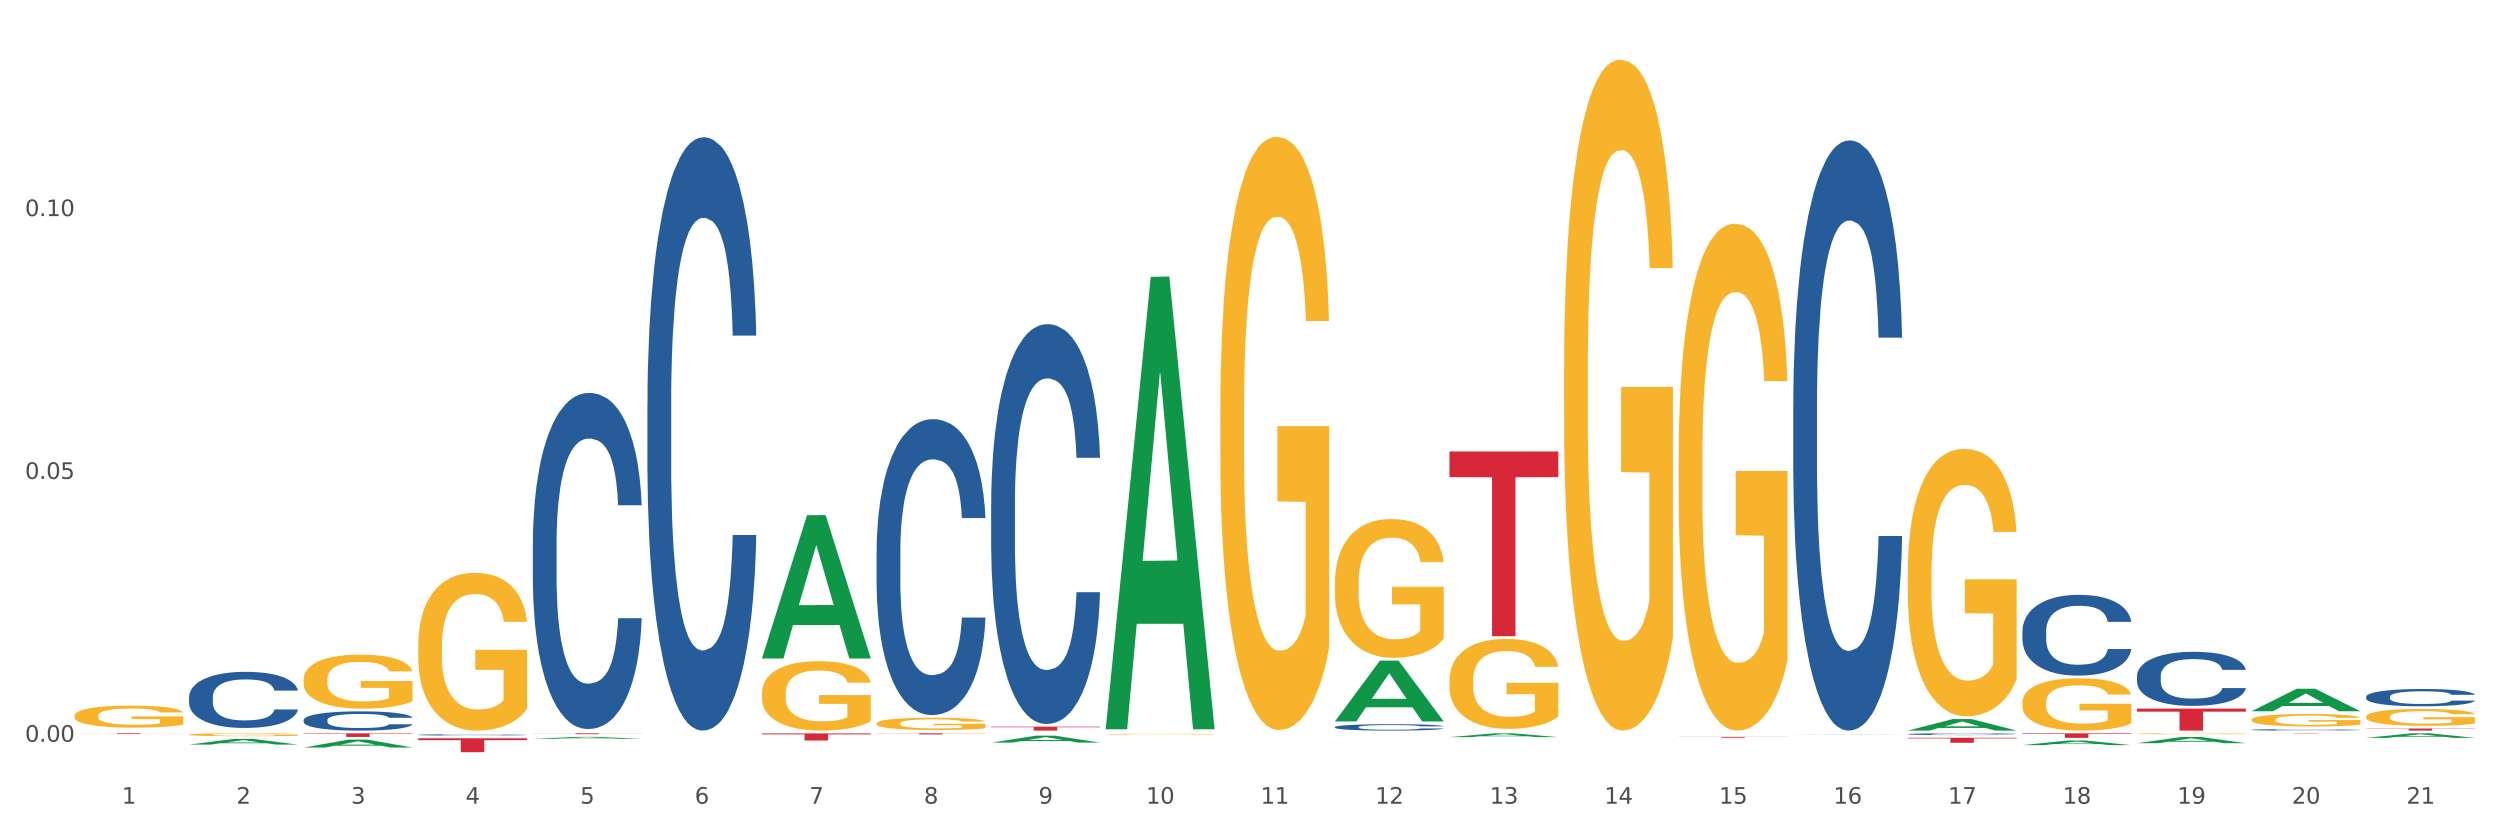 <?xml version="1.0" encoding="utf-8" standalone="no"?>
<!DOCTYPE svg PUBLIC "-//W3C//DTD SVG 1.1//EN"
  "http://www.w3.org/Graphics/SVG/1.1/DTD/svg11.dtd">
<svg xmlns:xlink="http://www.w3.org/1999/xlink" width="1080pt" height="360pt" viewBox="0 0 1080 360" xmlns="http://www.w3.org/2000/svg" version="1.1">
 <rect x="0" y="0" width="1080" height="360" fill="#333333" stroke="none"/>
 <defs>
  <style type="text/css">*{stroke-linejoin: round; stroke-linecap: butt}</style>
 </defs>
 <g id="figure_1">
  <g id="patch_1">
   <path d="M 0 360 
L 1080 360 
L 1080 0 
L 0 0 
z
" style="fill: #ffffff; stroke: #ffffff; stroke-linejoin: miter"/>
  </g>
  <g id="axes_1">
   <g id="matplotlib.axis_1">
    <g id="xtick_1">
     <g id="text_1">
      <!-- 1 -->
      <g style="fill: #4d4d4d" transform="translate(52.633 347.204) scale(0.096 -0.096)">
       <defs>
        <path id="DejaVuSans-31" d="M 794 531 
L 1825 531 
L 1825 4091 
L 703 3866 
L 703 4441 
L 1819 4666 
L 2450 4666 
L 2450 531 
L 3481 531 
L 3481 0 
L 794 0 
L 794 531 
z
" transform="scale(0.016)"/>
       </defs>
       <use xlink:href="#DejaVuSans-31"/>
      </g>
     </g>
    </g>
    <g id="xtick_2">
     <g id="text_2">
      <!-- 2 -->
      <g style="fill: #4d4d4d" transform="translate(102.133 347.204) scale(0.096 -0.096)">
       <defs>
        <path id="DejaVuSans-32" d="M 1228 531 
L 3431 531 
L 3431 0 
L 469 0 
L 469 531 
Q 828 903 1448 1529 
Q 2069 2156 2228 2338 
Q 2531 2678 2651 2914 
Q 2772 3150 2772 3378 
Q 2772 3750 2511 3984 
Q 2250 4219 1831 4219 
Q 1534 4219 1204 4116 
Q 875 4013 500 3803 
L 500 4441 
Q 881 4594 1212 4672 
Q 1544 4750 1819 4750 
Q 2544 4750 2975 4387 
Q 3406 4025 3406 3419 
Q 3406 3131 3298 2873 
Q 3191 2616 2906 2266 
Q 2828 2175 2409 1742 
Q 1991 1309 1228 531 
z
" transform="scale(0.016)"/>
       </defs>
       <use xlink:href="#DejaVuSans-32"/>
      </g>
     </g>
    </g>
    <g id="xtick_3">
     <g id="text_3">
      <!-- 3 -->
      <g style="fill: #4d4d4d" transform="translate(151.633 347.204) scale(0.096 -0.096)">
       <defs>
        <path id="DejaVuSans-33" d="M 2597 2516 
Q 3050 2419 3304 2112 
Q 3559 1806 3559 1356 
Q 3559 666 3084 287 
Q 2609 -91 1734 -91 
Q 1441 -91 1130 -33 
Q 819 25 488 141 
L 488 750 
Q 750 597 1062 519 
Q 1375 441 1716 441 
Q 2309 441 2620 675 
Q 2931 909 2931 1356 
Q 2931 1769 2642 2001 
Q 2353 2234 1838 2234 
L 1294 2234 
L 1294 2753 
L 1863 2753 
Q 2328 2753 2575 2939 
Q 2822 3125 2822 3475 
Q 2822 3834 2567 4026 
Q 2313 4219 1838 4219 
Q 1578 4219 1281 4162 
Q 984 4106 628 3988 
L 628 4550 
Q 988 4650 1302 4700 
Q 1616 4750 1894 4750 
Q 2613 4750 3031 4423 
Q 3450 4097 3450 3541 
Q 3450 3153 3228 2886 
Q 3006 2619 2597 2516 
z
" transform="scale(0.016)"/>
       </defs>
       <use xlink:href="#DejaVuSans-33"/>
      </g>
     </g>
    </g>
    <g id="xtick_4">
     <g id="text_4">
      <!-- 4 -->
      <g style="fill: #4d4d4d" transform="translate(201.133 347.204) scale(0.096 -0.096)">
       <defs>
        <path id="DejaVuSans-34" d="M 2419 4116 
L 825 1625 
L 2419 1625 
L 2419 4116 
z
M 2253 4666 
L 3047 4666 
L 3047 1625 
L 3713 1625 
L 3713 1100 
L 3047 1100 
L 3047 0 
L 2419 0 
L 2419 1100 
L 313 1100 
L 313 1709 
L 2253 4666 
z
" transform="scale(0.016)"/>
       </defs>
       <use xlink:href="#DejaVuSans-34"/>
      </g>
     </g>
    </g>
    <g id="xtick_5">
     <g id="text_5">
      <!-- 5 -->
      <g style="fill: #4d4d4d" transform="translate(250.633 347.204) scale(0.096 -0.096)">
       <defs>
        <path id="DejaVuSans-35" d="M 691 4666 
L 3169 4666 
L 3169 4134 
L 1269 4134 
L 1269 2991 
Q 1406 3038 1543 3061 
Q 1681 3084 1819 3084 
Q 2600 3084 3056 2656 
Q 3513 2228 3513 1497 
Q 3513 744 3044 326 
Q 2575 -91 1722 -91 
Q 1428 -91 1123 -41 
Q 819 9 494 109 
L 494 744 
Q 775 591 1075 516 
Q 1375 441 1709 441 
Q 2250 441 2565 725 
Q 2881 1009 2881 1497 
Q 2881 1984 2565 2268 
Q 2250 2553 1709 2553 
Q 1456 2553 1204 2497 
Q 953 2441 691 2322 
L 691 4666 
z
" transform="scale(0.016)"/>
       </defs>
       <use xlink:href="#DejaVuSans-35"/>
      </g>
     </g>
    </g>
    <g id="xtick_6">
     <g id="text_6">
      <!-- 6 -->
      <g style="fill: #4d4d4d" transform="translate(300.134 347.204) scale(0.096 -0.096)">
       <defs>
        <path id="DejaVuSans-36" d="M 2113 2584 
Q 1688 2584 1439 2293 
Q 1191 2003 1191 1497 
Q 1191 994 1439 701 
Q 1688 409 2113 409 
Q 2538 409 2786 701 
Q 3034 994 3034 1497 
Q 3034 2003 2786 2293 
Q 2538 2584 2113 2584 
z
M 3366 4563 
L 3366 3988 
Q 3128 4100 2886 4159 
Q 2644 4219 2406 4219 
Q 1781 4219 1451 3797 
Q 1122 3375 1075 2522 
Q 1259 2794 1537 2939 
Q 1816 3084 2150 3084 
Q 2853 3084 3261 2657 
Q 3669 2231 3669 1497 
Q 3669 778 3244 343 
Q 2819 -91 2113 -91 
Q 1303 -91 875 529 
Q 447 1150 447 2328 
Q 447 3434 972 4092 
Q 1497 4750 2381 4750 
Q 2619 4750 2861 4703 
Q 3103 4656 3366 4563 
z
" transform="scale(0.016)"/>
       </defs>
       <use xlink:href="#DejaVuSans-36"/>
      </g>
     </g>
    </g>
    <g id="xtick_7">
     <g id="text_7">
      <!-- 7 -->
      <g style="fill: #4d4d4d" transform="translate(349.634 347.204) scale(0.096 -0.096)">
       <defs>
        <path id="DejaVuSans-37" d="M 525 4666 
L 3525 4666 
L 3525 4397 
L 1831 0 
L 1172 0 
L 2766 4134 
L 525 4134 
L 525 4666 
z
" transform="scale(0.016)"/>
       </defs>
       <use xlink:href="#DejaVuSans-37"/>
      </g>
     </g>
    </g>
    <g id="xtick_8">
     <g id="text_8">
      <!-- 8 -->
      <g style="fill: #4d4d4d" transform="translate(399.134 347.204) scale(0.096 -0.096)">
       <defs>
        <path id="DejaVuSans-38" d="M 2034 2216 
Q 1584 2216 1326 1975 
Q 1069 1734 1069 1313 
Q 1069 891 1326 650 
Q 1584 409 2034 409 
Q 2484 409 2743 651 
Q 3003 894 3003 1313 
Q 3003 1734 2745 1975 
Q 2488 2216 2034 2216 
z
M 1403 2484 
Q 997 2584 770 2862 
Q 544 3141 544 3541 
Q 544 4100 942 4425 
Q 1341 4750 2034 4750 
Q 2731 4750 3128 4425 
Q 3525 4100 3525 3541 
Q 3525 3141 3298 2862 
Q 3072 2584 2669 2484 
Q 3125 2378 3379 2068 
Q 3634 1759 3634 1313 
Q 3634 634 3220 271 
Q 2806 -91 2034 -91 
Q 1263 -91 848 271 
Q 434 634 434 1313 
Q 434 1759 690 2068 
Q 947 2378 1403 2484 
z
M 1172 3481 
Q 1172 3119 1398 2916 
Q 1625 2713 2034 2713 
Q 2441 2713 2670 2916 
Q 2900 3119 2900 3481 
Q 2900 3844 2670 4047 
Q 2441 4250 2034 4250 
Q 1625 4250 1398 4047 
Q 1172 3844 1172 3481 
z
" transform="scale(0.016)"/>
       </defs>
       <use xlink:href="#DejaVuSans-38"/>
      </g>
     </g>
    </g>
    <g id="xtick_9">
     <g id="text_9">
      <!-- 9 -->
      <g style="fill: #4d4d4d" transform="translate(448.634 347.204) scale(0.096 -0.096)">
       <defs>
        <path id="DejaVuSans-39" d="M 703 97 
L 703 672 
Q 941 559 1184 500 
Q 1428 441 1663 441 
Q 2288 441 2617 861 
Q 2947 1281 2994 2138 
Q 2813 1869 2534 1725 
Q 2256 1581 1919 1581 
Q 1219 1581 811 2004 
Q 403 2428 403 3163 
Q 403 3881 828 4315 
Q 1253 4750 1959 4750 
Q 2769 4750 3195 4129 
Q 3622 3509 3622 2328 
Q 3622 1225 3098 567 
Q 2575 -91 1691 -91 
Q 1453 -91 1209 -44 
Q 966 3 703 97 
z
M 1959 2075 
Q 2384 2075 2632 2365 
Q 2881 2656 2881 3163 
Q 2881 3666 2632 3958 
Q 2384 4250 1959 4250 
Q 1534 4250 1286 3958 
Q 1038 3666 1038 3163 
Q 1038 2656 1286 2365 
Q 1534 2075 1959 2075 
z
" transform="scale(0.016)"/>
       </defs>
       <use xlink:href="#DejaVuSans-39"/>
      </g>
     </g>
    </g>
    <g id="xtick_10">
     <g id="text_10">
      <!-- 10 -->
      <g style="fill: #4d4d4d" transform="translate(495.079 347.204) scale(0.096 -0.096)">
       <defs>
        <path id="DejaVuSans-30" d="M 2034 4250 
Q 1547 4250 1301 3770 
Q 1056 3291 1056 2328 
Q 1056 1369 1301 889 
Q 1547 409 2034 409 
Q 2525 409 2770 889 
Q 3016 1369 3016 2328 
Q 3016 3291 2770 3770 
Q 2525 4250 2034 4250 
z
M 2034 4750 
Q 2819 4750 3233 4129 
Q 3647 3509 3647 2328 
Q 3647 1150 3233 529 
Q 2819 -91 2034 -91 
Q 1250 -91 836 529 
Q 422 1150 422 2328 
Q 422 3509 836 4129 
Q 1250 4750 2034 4750 
z
" transform="scale(0.016)"/>
       </defs>
       <use xlink:href="#DejaVuSans-31"/>
       <use xlink:href="#DejaVuSans-30" transform="translate(63.623 0)"/>
      </g>
     </g>
    </g>
    <g id="xtick_11">
     <g id="text_11">
      <!-- 11 -->
      <g style="fill: #4d4d4d" transform="translate(544.58 347.204) scale(0.096 -0.096)">
       <use xlink:href="#DejaVuSans-31"/>
       <use xlink:href="#DejaVuSans-31" transform="translate(63.623 0)"/>
      </g>
     </g>
    </g>
    <g id="xtick_12">
     <g id="text_12">
      <!-- 12 -->
      <g style="fill: #4d4d4d" transform="translate(594.08 347.204) scale(0.096 -0.096)">
       <use xlink:href="#DejaVuSans-31"/>
       <use xlink:href="#DejaVuSans-32" transform="translate(63.623 0)"/>
      </g>
     </g>
    </g>
    <g id="xtick_13">
     <g id="text_13">
      <!-- 13 -->
      <g style="fill: #4d4d4d" transform="translate(643.58 347.204) scale(0.096 -0.096)">
       <use xlink:href="#DejaVuSans-31"/>
       <use xlink:href="#DejaVuSans-33" transform="translate(63.623 0)"/>
      </g>
     </g>
    </g>
    <g id="xtick_14">
     <g id="text_14">
      <!-- 14 -->
      <g style="fill: #4d4d4d" transform="translate(693.08 347.204) scale(0.096 -0.096)">
       <use xlink:href="#DejaVuSans-31"/>
       <use xlink:href="#DejaVuSans-34" transform="translate(63.623 0)"/>
      </g>
     </g>
    </g>
    <g id="xtick_15">
     <g id="text_15">
      <!-- 15 -->
      <g style="fill: #4d4d4d" transform="translate(742.58 347.204) scale(0.096 -0.096)">
       <use xlink:href="#DejaVuSans-31"/>
       <use xlink:href="#DejaVuSans-35" transform="translate(63.623 0)"/>
      </g>
     </g>
    </g>
    <g id="xtick_16">
     <g id="text_16">
      <!-- 16 -->
      <g style="fill: #4d4d4d" transform="translate(792.08 347.204) scale(0.096 -0.096)">
       <use xlink:href="#DejaVuSans-31"/>
       <use xlink:href="#DejaVuSans-36" transform="translate(63.623 0)"/>
      </g>
     </g>
    </g>
    <g id="xtick_17">
     <g id="text_17">
      <!-- 17 -->
      <g style="fill: #4d4d4d" transform="translate(841.58 347.204) scale(0.096 -0.096)">
       <use xlink:href="#DejaVuSans-31"/>
       <use xlink:href="#DejaVuSans-37" transform="translate(63.623 0)"/>
      </g>
     </g>
    </g>
    <g id="xtick_18">
     <g id="text_18">
      <!-- 18 -->
      <g style="fill: #4d4d4d" transform="translate(891.08 347.204) scale(0.096 -0.096)">
       <use xlink:href="#DejaVuSans-31"/>
       <use xlink:href="#DejaVuSans-38" transform="translate(63.623 0)"/>
      </g>
     </g>
    </g>
    <g id="xtick_19">
     <g id="text_19">
      <!-- 19 -->
      <g style="fill: #4d4d4d" transform="translate(940.58 347.204) scale(0.096 -0.096)">
       <use xlink:href="#DejaVuSans-31"/>
       <use xlink:href="#DejaVuSans-39" transform="translate(63.623 0)"/>
      </g>
     </g>
    </g>
    <g id="xtick_20">
     <g id="text_20">
      <!-- 20 -->
      <g style="fill: #4d4d4d" transform="translate(990.08 347.204) scale(0.096 -0.096)">
       <use xlink:href="#DejaVuSans-32"/>
       <use xlink:href="#DejaVuSans-30" transform="translate(63.623 0)"/>
      </g>
     </g>
    </g>
    <g id="xtick_21">
     <g id="text_21">
      <!-- 21 -->
      <g style="fill: #4d4d4d" transform="translate(1039.58 347.204) scale(0.096 -0.096)">
       <use xlink:href="#DejaVuSans-32"/>
       <use xlink:href="#DejaVuSans-31" transform="translate(63.623 0)"/>
      </g>
     </g>
    </g>
    <g id="xtick_22"/>
    <g id="xtick_23"/>
    <g id="xtick_24"/>
    <g id="xtick_25"/>
    <g id="xtick_26"/>
    <g id="xtick_27"/>
    <g id="xtick_28"/>
    <g id="xtick_29"/>
    <g id="xtick_30"/>
    <g id="xtick_31"/>
    <g id="xtick_32"/>
    <g id="xtick_33"/>
    <g id="xtick_34"/>
    <g id="xtick_35"/>
    <g id="xtick_36"/>
    <g id="xtick_37"/>
    <g id="xtick_38"/>
    <g id="xtick_39"/>
    <g id="xtick_40"/>
    <g id="xtick_41"/>
   </g>
   <g id="matplotlib.axis_2">
    <g id="ytick_1">
     <g id="text_22">
      <!-- 0.00 -->
      <g style="fill: #4d4d4d" transform="translate(10.8 320.437) scale(0.096 -0.096)">
       <defs>
        <path id="DejaVuSans-2e" d="M 684 794 
L 1344 794 
L 1344 0 
L 684 0 
L 684 794 
z
" transform="scale(0.016)"/>
       </defs>
       <use xlink:href="#DejaVuSans-30"/>
       <use xlink:href="#DejaVuSans-2e" transform="translate(63.623 0)"/>
       <use xlink:href="#DejaVuSans-30" transform="translate(95.41 0)"/>
       <use xlink:href="#DejaVuSans-30" transform="translate(159.033 0)"/>
      </g>
     </g>
    </g>
    <g id="ytick_2">
     <g id="text_23">
      <!-- 0.05 -->
      <g style="fill: #4d4d4d" transform="translate(10.8 206.899) scale(0.096 -0.096)">
       <use xlink:href="#DejaVuSans-30"/>
       <use xlink:href="#DejaVuSans-2e" transform="translate(63.623 0)"/>
       <use xlink:href="#DejaVuSans-30" transform="translate(95.41 0)"/>
       <use xlink:href="#DejaVuSans-35" transform="translate(159.033 0)"/>
      </g>
     </g>
    </g>
    <g id="ytick_3">
     <g id="text_24">
      <!-- 0.10 -->
      <g style="fill: #4d4d4d" transform="translate(10.8 93.361) scale(0.096 -0.096)">
       <use xlink:href="#DejaVuSans-30"/>
       <use xlink:href="#DejaVuSans-2e" transform="translate(63.623 0)"/>
       <use xlink:href="#DejaVuSans-31" transform="translate(95.41 0)"/>
       <use xlink:href="#DejaVuSans-30" transform="translate(159.033 0)"/>
      </g>
     </g>
    </g>
    <g id="ytick_4"/>
    <g id="ytick_5"/>
    <g id="ytick_6"/>
   </g>
   <g id="PolyCollection_1">
    <path d="M 378.675 316.79 
L 425.7 316.79 
L 425.7 316.859 
L 407.202 316.859 
L 407.202 317.286 
L 397.062 317.286 
L 397.062 316.859 
L 378.675 316.859 
L 378.675 316.79 
L 378.675 316.79 
z
" clip-path="url(#pf9c169acee)" style="fill: #d62839"/>
    <path d="M 428.175 313.934 
L 475.2 313.934 
L 475.2 314.169 
L 456.702 314.171 
L 456.702 315.626 
L 446.562 315.626 
L 446.562 314.171 
L 428.175 314.169 
L 428.175 313.936 
L 428.175 313.934 
z
" clip-path="url(#pf9c169acee)" style="fill: #d62839"/>
    <path d="M 626.175 195.029 
L 673.2 195.029 
L 673.2 206.122 
L 654.702 206.197 
L 654.702 274.851 
L 644.562 274.851 
L 644.562 206.197 
L 626.175 206.122 
L 626.175 195.104 
L 626.175 195.029 
z
" clip-path="url(#pf9c169acee)" style="fill: #d62839"/>
    <path d="M 725.175 318.308 
L 772.2 318.308 
L 772.2 318.361 
L 753.702 318.361 
L 753.702 318.692 
L 743.562 318.692 
L 743.562 318.361 
L 725.175 318.361 
L 725.175 318.308 
L 725.175 318.308 
z
" clip-path="url(#pf9c169acee)" style="fill: #d62839"/>
    <path d="M 824.175 318.73 
L 871.2 318.73 
L 871.2 319.029 
L 852.702 319.031 
L 852.702 320.883 
L 842.562 320.883 
L 842.562 319.031 
L 824.175 319.029 
L 824.175 318.732 
L 824.175 318.73 
z
" clip-path="url(#pf9c169acee)" style="fill: #d62839"/>
    <path d="M 873.675 316.79 
L 920.7 316.79 
L 920.7 317.063 
L 902.202 317.065 
L 902.202 318.753 
L 892.062 318.753 
L 892.062 317.065 
L 873.675 317.063 
L 873.675 316.792 
L 873.675 316.79 
z
" clip-path="url(#pf9c169acee)" style="fill: #d62839"/>
    <path d="M 329.175 316.823 
L 376.2 316.823 
L 376.2 317.254 
L 357.702 317.257 
L 357.702 319.924 
L 347.562 319.924 
L 347.562 317.257 
L 329.175 317.254 
L 329.175 316.826 
L 329.175 316.823 
z
" clip-path="url(#pf9c169acee)" style="fill: #d62839"/>
    <path d="M 923.175 306.106 
L 970.2 306.106 
L 970.2 307.429 
L 951.702 307.438 
L 951.702 315.626 
L 941.562 315.626 
L 941.562 307.438 
L 923.175 307.429 
L 923.175 306.115 
L 923.175 306.106 
z
" clip-path="url(#pf9c169acee)" style="fill: #d62839"/>
    <path d="M 230.175 316.79 
L 277.2 316.79 
L 277.2 316.842 
L 258.702 316.842 
L 258.702 317.165 
L 248.562 317.165 
L 248.562 316.842 
L 230.175 316.842 
L 230.175 316.79 
L 230.175 316.79 
z
" clip-path="url(#pf9c169acee)" style="fill: #d62839"/>
    <path d="M 32.175 316.79 
L 79.2 316.79 
L 79.2 316.837 
L 60.702 316.837 
L 60.702 317.129 
L 50.562 317.129 
L 50.562 316.837 
L 32.175 316.837 
L 32.175 316.79 
L 32.175 316.79 
z
" clip-path="url(#pf9c169acee)" style="fill: #d62839"/>
    <path d="M 180.675 318.93 
L 227.7 318.93 
L 227.7 319.766 
L 209.202 319.772 
L 209.202 324.95 
L 199.062 324.95 
L 199.062 319.772 
L 180.675 319.766 
L 180.675 318.935 
L 180.675 318.93 
z
" clip-path="url(#pf9c169acee)" style="fill: #d62839"/>
    <path d="M 131.175 316.79 
L 178.2 316.79 
L 178.2 317.006 
L 159.702 317.007 
L 159.702 318.342 
L 149.562 318.342 
L 149.562 317.007 
L 131.175 317.006 
L 131.175 316.791 
L 131.175 316.79 
z
" clip-path="url(#pf9c169acee)" style="fill: #d62839"/>
    <path d="M 1022.175 309.644 
L 1022.231 309.637 
L 1022.231 309.398 
L 1022.342 309.192 
L 1022.897 308.694 
L 1023.73 308.283 
L 1024.34 308.064 
L 1024.951 307.884 
L 1025.673 307.705 
L 1026.561 307.519 
L 1028.171 307.247 
L 1029.17 307.108 
L 1030.392 306.962 
L 1032.613 306.749 
L 1034.223 306.63 
L 1035.888 306.53 
L 1038.609 306.411 
L 1040.385 306.358 
L 1042.273 306.318 
L 1044.549 306.291 
L 1046.27 306.285 
L 1050.046 306.305 
L 1053.266 306.364 
L 1054.82 306.411 
L 1056.819 306.49 
L 1057.874 306.543 
L 1059.595 306.65 
L 1061.372 306.789 
L 1062.593 306.909 
L 1064.425 307.134 
L 1065.813 307.36 
L 1067.09 307.639 
L 1067.756 307.831 
L 1068.256 308.011 
L 1068.7 308.216 
L 1069.144 308.542 
L 1059.151 308.542 
L 1058.762 308.309 
L 1058.152 308.09 
L 1057.263 307.878 
L 1056.486 307.745 
L 1055.154 307.579 
L 1053.932 307.473 
L 1052.655 307.393 
L 1051.101 307.327 
L 1049.879 307.294 
L 1048.158 307.267 
L 1044.771 307.274 
L 1042.495 307.327 
L 1040.941 307.393 
L 1039.941 307.453 
L 1039.053 307.519 
L 1038.054 307.612 
L 1036.888 307.752 
L 1036.055 307.878 
L 1035.222 308.037 
L 1034.556 308.196 
L 1033.945 308.382 
L 1033.445 308.581 
L 1033.057 308.787 
L 1032.724 309.039 
L 1032.446 309.458 
L 1032.446 310.367 
L 1032.557 310.573 
L 1032.835 310.845 
L 1033.168 311.051 
L 1033.723 311.296 
L 1034.223 311.462 
L 1035.167 311.701 
L 1036.221 311.901 
L 1037.054 312.027 
L 1037.887 312.133 
L 1039.331 312.279 
L 1040.941 312.398 
L 1042.329 312.471 
L 1044.216 312.538 
L 1045.493 312.564 
L 1046.604 312.578 
L 1049.324 312.578 
L 1051.267 312.558 
L 1053.432 312.511 
L 1055.098 312.452 
L 1056.486 312.378 
L 1058.041 312.259 
L 1059.04 312.146 
L 1059.04 310.759 
L 1046.826 310.752 
L 1046.826 309.829 
L 1069.2 309.829 
L 1069.2 312.538 
L 1068.256 312.677 
L 1067.201 312.803 
L 1066.091 312.916 
L 1064.425 313.056 
L 1062.427 313.188 
L 1060.65 313.281 
L 1058.762 313.361 
L 1056.542 313.434 
L 1053.655 313.5 
L 1051.878 313.527 
L 1049.657 313.547 
L 1047.048 313.553 
L 1044.771 313.54 
L 1042.551 313.507 
L 1040.219 313.447 
L 1037.943 313.361 
L 1036.221 313.275 
L 1034.5 313.168 
L 1032.668 313.029 
L 1031.225 312.896 
L 1030.114 312.777 
L 1028.893 312.624 
L 1027.56 312.425 
L 1026.561 312.246 
L 1025.673 312.06 
L 1024.729 311.821 
L 1024.063 311.615 
L 1023.396 311.356 
L 1023.008 311.164 
L 1022.564 310.865 
L 1022.231 310.447 
L 1022.175 309.644 
z
" clip-path="url(#pf9c169acee)" style="fill: #f7b32b"/>
    <path d="M 972.675 310.926 
L 972.731 310.921 
L 972.731 310.744 
L 972.842 310.591 
L 973.397 310.221 
L 974.23 309.915 
L 974.84 309.752 
L 975.451 309.619 
L 976.173 309.486 
L 977.061 309.348 
L 978.671 309.146 
L 979.67 309.042 
L 980.892 308.934 
L 983.113 308.776 
L 984.723 308.687 
L 986.388 308.613 
L 989.109 308.524 
L 990.885 308.485 
L 992.773 308.455 
L 995.049 308.436 
L 996.77 308.431 
L 1000.546 308.446 
L 1003.766 308.49 
L 1005.32 308.524 
L 1007.319 308.584 
L 1008.374 308.623 
L 1010.095 308.702 
L 1011.872 308.806 
L 1013.093 308.894 
L 1014.925 309.062 
L 1016.313 309.23 
L 1017.59 309.437 
L 1018.256 309.58 
L 1018.756 309.713 
L 1019.2 309.866 
L 1019.644 310.107 
L 1009.651 310.107 
L 1009.262 309.935 
L 1008.652 309.772 
L 1007.763 309.614 
L 1006.986 309.516 
L 1005.654 309.392 
L 1004.432 309.313 
L 1003.155 309.254 
L 1001.601 309.205 
L 1000.379 309.18 
L 998.658 309.161 
L 995.271 309.166 
L 992.995 309.205 
L 991.441 309.254 
L 990.441 309.299 
L 989.553 309.348 
L 988.554 309.417 
L 987.388 309.521 
L 986.555 309.614 
L 985.722 309.733 
L 985.056 309.851 
L 984.445 309.989 
L 983.945 310.137 
L 983.557 310.29 
L 983.224 310.477 
L 982.946 310.788 
L 982.946 311.463 
L 983.057 311.616 
L 983.335 311.819 
L 983.668 311.971 
L 984.223 312.154 
L 984.723 312.277 
L 985.667 312.455 
L 986.721 312.603 
L 987.554 312.696 
L 988.387 312.775 
L 989.831 312.884 
L 991.441 312.972 
L 992.829 313.027 
L 994.716 313.076 
L 995.993 313.096 
L 997.104 313.106 
L 999.824 313.106 
L 1001.767 313.091 
L 1003.932 313.056 
L 1005.598 313.012 
L 1006.986 312.958 
L 1008.541 312.869 
L 1009.54 312.785 
L 1009.54 311.754 
L 997.326 311.75 
L 997.326 311.064 
L 1019.7 311.064 
L 1019.7 313.076 
L 1018.756 313.18 
L 1017.701 313.273 
L 1016.591 313.357 
L 1014.925 313.461 
L 1012.927 313.559 
L 1011.15 313.628 
L 1009.262 313.687 
L 1007.042 313.742 
L 1004.155 313.791 
L 1002.378 313.811 
L 1000.157 313.826 
L 997.548 313.83 
L 995.271 313.821 
L 993.051 313.796 
L 990.719 313.752 
L 988.443 313.687 
L 986.721 313.623 
L 985 313.544 
L 983.168 313.441 
L 981.725 313.342 
L 980.614 313.254 
L 979.393 313.14 
L 978.06 312.992 
L 977.061 312.859 
L 976.173 312.721 
L 975.229 312.543 
L 974.563 312.391 
L 973.896 312.198 
L 973.508 312.055 
L 973.064 311.833 
L 972.731 311.523 
L 972.675 310.926 
z
" clip-path="url(#pf9c169acee)" style="fill: #f7b32b"/>
    <path d="M 972.675 316.79 
L 1019.7 316.79 
L 1019.7 316.809 
L 1001.202 316.809 
L 1001.202 316.928 
L 991.062 316.928 
L 991.062 316.809 
L 972.675 316.809 
L 972.675 316.79 
L 972.675 316.79 
z
" clip-path="url(#pf9c169acee)" style="fill: #d62839"/>
    <path d="M 1022.175 314.718 
L 1069.2 314.718 
L 1069.2 314.844 
L 1050.702 314.845 
L 1050.702 315.626 
L 1040.562 315.626 
L 1040.562 314.845 
L 1022.175 314.844 
L 1022.175 314.718 
L 1022.175 314.718 
z
" clip-path="url(#pf9c169acee)" style="fill: #d62839"/>
    <path d="M 378.675 312.517 
L 378.731 312.512 
L 378.731 312.338 
L 378.842 312.188 
L 379.397 311.825 
L 380.23 311.525 
L 380.84 311.365 
L 381.451 311.235 
L 382.173 311.104 
L 383.061 310.969 
L 384.671 310.77 
L 385.67 310.669 
L 386.892 310.562 
L 389.113 310.407 
L 390.723 310.32 
L 392.388 310.248 
L 395.109 310.161 
L 396.885 310.122 
L 398.773 310.093 
L 401.049 310.074 
L 402.77 310.069 
L 406.546 310.083 
L 409.766 310.127 
L 411.32 310.161 
L 413.319 310.219 
L 414.374 310.257 
L 416.095 310.335 
L 417.872 310.436 
L 419.093 310.524 
L 420.925 310.688 
L 422.313 310.853 
L 423.59 311.056 
L 424.256 311.196 
L 424.756 311.327 
L 425.2 311.477 
L 425.644 311.714 
L 415.651 311.714 
L 415.262 311.544 
L 414.652 311.385 
L 413.763 311.23 
L 412.986 311.133 
L 411.654 311.012 
L 410.432 310.935 
L 409.155 310.877 
L 407.601 310.828 
L 406.379 310.804 
L 404.658 310.785 
L 401.271 310.79 
L 398.995 310.828 
L 397.441 310.877 
L 396.441 310.92 
L 395.553 310.969 
L 394.554 311.036 
L 393.388 311.138 
L 392.555 311.23 
L 391.722 311.346 
L 391.056 311.462 
L 390.445 311.598 
L 389.945 311.743 
L 389.557 311.893 
L 389.224 312.077 
L 388.946 312.382 
L 388.946 313.044 
L 389.057 313.194 
L 389.335 313.393 
L 389.668 313.543 
L 390.223 313.722 
L 390.723 313.843 
L 391.667 314.017 
L 392.721 314.162 
L 393.554 314.254 
L 394.387 314.332 
L 395.831 314.438 
L 397.441 314.525 
L 398.829 314.578 
L 400.716 314.627 
L 401.993 314.646 
L 403.104 314.656 
L 405.824 314.656 
L 407.767 314.641 
L 409.932 314.607 
L 411.598 314.564 
L 412.986 314.511 
L 414.541 314.424 
L 415.54 314.341 
L 415.54 313.33 
L 403.326 313.325 
L 403.326 312.653 
L 425.7 312.653 
L 425.7 314.627 
L 424.756 314.728 
L 423.701 314.82 
L 422.591 314.903 
L 420.925 315.004 
L 418.927 315.101 
L 417.15 315.169 
L 415.262 315.227 
L 413.042 315.28 
L 410.155 315.328 
L 408.378 315.348 
L 406.157 315.362 
L 403.548 315.367 
L 401.271 315.357 
L 399.051 315.333 
L 396.719 315.29 
L 394.443 315.227 
L 392.721 315.164 
L 391 315.086 
L 389.168 314.985 
L 387.725 314.888 
L 386.614 314.801 
L 385.393 314.69 
L 384.06 314.544 
L 383.061 314.414 
L 382.173 314.278 
L 381.229 314.104 
L 380.563 313.954 
L 379.896 313.765 
L 379.508 313.625 
L 379.064 313.407 
L 378.731 313.103 
L 378.675 312.517 
z
" clip-path="url(#pf9c169acee)" style="fill: #f7b32b"/>
    <path d="M 329.175 299.494 
L 329.231 299.467 
L 329.231 298.481 
L 329.342 297.632 
L 329.897 295.578 
L 330.73 293.88 
L 331.34 292.976 
L 331.951 292.236 
L 332.673 291.497 
L 333.561 290.73 
L 335.171 289.607 
L 336.17 289.032 
L 337.392 288.43 
L 339.613 287.553 
L 341.223 287.06 
L 342.888 286.649 
L 345.609 286.156 
L 347.385 285.937 
L 349.273 285.773 
L 351.549 285.663 
L 353.27 285.636 
L 357.046 285.718 
L 360.266 285.965 
L 361.82 286.156 
L 363.819 286.485 
L 364.874 286.704 
L 366.595 287.142 
L 368.372 287.717 
L 369.593 288.21 
L 371.425 289.142 
L 372.813 290.073 
L 374.09 291.223 
L 374.756 292.017 
L 375.256 292.757 
L 375.7 293.606 
L 376.144 294.948 
L 366.151 294.948 
L 365.762 293.989 
L 365.152 293.085 
L 364.263 292.209 
L 363.486 291.661 
L 362.154 290.977 
L 360.932 290.538 
L 359.655 290.21 
L 358.101 289.936 
L 356.879 289.799 
L 355.158 289.689 
L 351.771 289.717 
L 349.495 289.936 
L 347.941 290.21 
L 346.941 290.456 
L 346.053 290.73 
L 345.054 291.114 
L 343.888 291.689 
L 343.055 292.209 
L 342.222 292.866 
L 341.556 293.524 
L 340.945 294.291 
L 340.445 295.112 
L 340.057 295.961 
L 339.724 297.002 
L 339.446 298.727 
L 339.446 302.48 
L 339.557 303.329 
L 339.835 304.451 
L 340.168 305.301 
L 340.723 306.314 
L 341.223 306.999 
L 342.167 307.985 
L 343.221 308.806 
L 344.054 309.327 
L 344.887 309.765 
L 346.331 310.367 
L 347.941 310.86 
L 349.329 311.162 
L 351.216 311.435 
L 352.493 311.545 
L 353.604 311.6 
L 356.324 311.6 
L 358.267 311.518 
L 360.432 311.326 
L 362.098 311.079 
L 363.486 310.778 
L 365.041 310.285 
L 366.04 309.82 
L 366.04 304.095 
L 353.826 304.068 
L 353.826 300.261 
L 376.2 300.261 
L 376.2 311.435 
L 375.256 312.011 
L 374.201 312.531 
L 373.091 312.997 
L 371.425 313.572 
L 369.427 314.119 
L 367.65 314.503 
L 365.762 314.832 
L 363.542 315.133 
L 360.655 315.407 
L 358.878 315.516 
L 356.657 315.598 
L 354.048 315.626 
L 351.771 315.571 
L 349.551 315.434 
L 347.219 315.188 
L 344.943 314.832 
L 343.221 314.475 
L 341.5 314.037 
L 339.668 313.462 
L 338.225 312.914 
L 337.114 312.421 
L 335.893 311.791 
L 334.56 310.97 
L 333.561 310.23 
L 332.673 309.463 
L 331.729 308.478 
L 331.063 307.628 
L 330.396 306.56 
L 330.008 305.766 
L 329.564 304.534 
L 329.231 302.808 
L 329.175 299.494 
z
" clip-path="url(#pf9c169acee)" style="fill: #f7b32b"/>
    <path d="M 131.175 322.935 
L 131.223 322.932 
L 150.615 319.509 
L 158.663 319.506 
L 178.2 322.941 
L 168.892 322.941 
L 164.674 322.141 
L 144.652 322.141 
L 144.507 322.154 
L 140.435 322.941 
L 131.175 322.941 
L 131.175 322.935 
L 147.173 321.664 
L 162.153 321.661 
L 154.736 320.238 
L 154.639 320.232 
L 154.542 320.241 
L 147.125 321.661 
L 147.173 321.664 
L 131.175 322.935 
z
" clip-path="url(#pf9c169acee)" style="fill: #109648"/>
    <path d="M 675.675 159.707 
L 675.731 159.442 
L 675.731 149.912 
L 675.842 141.706 
L 676.397 121.852 
L 677.23 105.44 
L 677.84 96.704 
L 678.451 89.557 
L 679.173 82.409 
L 680.061 74.997 
L 681.671 64.144 
L 682.67 58.585 
L 683.892 52.761 
L 686.113 44.29 
L 687.723 39.525 
L 689.388 35.554 
L 692.109 30.789 
L 693.885 28.671 
L 695.773 27.083 
L 698.049 26.024 
L 699.77 25.759 
L 703.546 26.554 
L 706.766 28.936 
L 708.32 30.789 
L 710.319 33.966 
L 711.374 36.084 
L 713.095 40.319 
L 714.872 45.878 
L 716.093 50.643 
L 717.925 59.643 
L 719.313 68.644 
L 720.59 79.762 
L 721.256 87.439 
L 721.756 94.586 
L 722.2 102.792 
L 722.644 115.764 
L 712.651 115.764 
L 712.262 106.499 
L 711.652 97.763 
L 710.763 89.292 
L 709.986 83.997 
L 708.654 77.38 
L 707.432 73.144 
L 706.155 69.967 
L 704.601 67.32 
L 703.379 65.997 
L 701.658 64.938 
L 698.271 65.202 
L 695.995 67.32 
L 694.441 69.967 
L 693.441 72.35 
L 692.553 74.997 
L 691.554 78.703 
L 690.388 84.262 
L 689.555 89.292 
L 688.722 95.645 
L 688.056 101.998 
L 687.445 109.41 
L 686.945 117.352 
L 686.557 125.558 
L 686.224 135.617 
L 685.946 152.295 
L 685.946 188.561 
L 686.057 196.767 
L 686.335 207.621 
L 686.668 215.827 
L 687.223 225.622 
L 687.723 232.24 
L 688.667 241.769 
L 689.721 249.711 
L 690.554 254.741 
L 691.387 258.976 
L 692.831 264.8 
L 694.441 269.565 
L 695.829 272.477 
L 697.716 275.124 
L 698.993 276.183 
L 700.104 276.712 
L 702.824 276.712 
L 704.767 275.918 
L 706.932 274.065 
L 708.598 271.683 
L 709.986 268.771 
L 711.541 264.006 
L 712.54 259.506 
L 712.54 204.179 
L 700.326 203.915 
L 700.326 167.119 
L 722.7 167.119 
L 722.7 275.124 
L 721.756 280.683 
L 720.701 285.713 
L 719.591 290.213 
L 717.925 295.772 
L 715.927 301.066 
L 714.15 304.772 
L 712.262 307.949 
L 710.042 310.861 
L 707.155 313.508 
L 705.378 314.567 
L 703.157 315.361 
L 700.548 315.626 
L 698.271 315.096 
L 696.051 313.773 
L 693.719 311.39 
L 691.443 307.949 
L 689.721 304.508 
L 688 300.272 
L 686.168 294.713 
L 684.725 289.419 
L 683.614 284.654 
L 682.393 278.565 
L 681.06 270.624 
L 680.061 263.476 
L 679.173 256.064 
L 678.229 246.534 
L 677.563 238.328 
L 676.896 228.004 
L 676.508 220.327 
L 676.064 208.415 
L 675.731 191.738 
L 675.675 159.707 
z
" clip-path="url(#pf9c169acee)" style="fill: #f7b32b"/>
    <path d="M 923.175 316.977 
L 923.231 316.977 
L 923.231 316.963 
L 923.342 316.952 
L 923.897 316.924 
L 924.73 316.901 
L 925.34 316.889 
L 925.951 316.879 
L 926.673 316.869 
L 927.561 316.859 
L 929.171 316.844 
L 930.17 316.836 
L 931.392 316.828 
L 933.613 316.816 
L 935.223 316.809 
L 936.888 316.804 
L 939.609 316.797 
L 941.385 316.794 
L 943.273 316.792 
L 945.549 316.79 
L 947.27 316.79 
L 951.046 316.791 
L 954.266 316.794 
L 955.82 316.797 
L 957.819 316.801 
L 958.874 316.804 
L 960.595 316.81 
L 962.372 316.818 
L 963.593 316.825 
L 965.425 316.837 
L 966.813 316.85 
L 968.09 316.865 
L 968.756 316.876 
L 969.256 316.886 
L 969.7 316.898 
L 970.144 316.916 
L 960.151 316.916 
L 959.762 316.903 
L 959.152 316.891 
L 958.263 316.879 
L 957.486 316.871 
L 956.154 316.862 
L 954.932 316.856 
L 953.655 316.852 
L 952.101 316.848 
L 950.879 316.846 
L 949.158 316.845 
L 945.771 316.845 
L 943.495 316.848 
L 941.941 316.852 
L 940.941 316.855 
L 940.053 316.859 
L 939.054 316.864 
L 937.888 316.872 
L 937.055 316.879 
L 936.222 316.888 
L 935.556 316.896 
L 934.945 316.907 
L 934.445 316.918 
L 934.057 316.929 
L 933.724 316.943 
L 933.446 316.967 
L 933.446 317.017 
L 933.557 317.029 
L 933.835 317.044 
L 934.168 317.056 
L 934.723 317.069 
L 935.223 317.079 
L 936.167 317.092 
L 937.221 317.103 
L 938.054 317.11 
L 938.887 317.116 
L 940.331 317.124 
L 941.941 317.131 
L 943.329 317.135 
L 945.216 317.138 
L 946.493 317.14 
L 947.604 317.141 
L 950.324 317.141 
L 952.267 317.14 
L 954.432 317.137 
L 956.098 317.134 
L 957.486 317.13 
L 959.041 317.123 
L 960.04 317.117 
L 960.04 317.039 
L 947.826 317.039 
L 947.826 316.987 
L 970.2 316.987 
L 970.2 317.138 
L 969.256 317.146 
L 968.201 317.153 
L 967.091 317.16 
L 965.425 317.167 
L 963.427 317.175 
L 961.65 317.18 
L 959.762 317.184 
L 957.542 317.188 
L 954.655 317.192 
L 952.878 317.194 
L 950.657 317.195 
L 948.048 317.195 
L 945.771 317.194 
L 943.551 317.192 
L 941.219 317.189 
L 938.943 317.184 
L 937.221 317.18 
L 935.5 317.174 
L 933.668 317.166 
L 932.225 317.158 
L 931.114 317.152 
L 929.893 317.143 
L 928.56 317.132 
L 927.561 317.122 
L 926.673 317.112 
L 925.729 317.098 
L 925.063 317.087 
L 924.396 317.073 
L 924.008 317.062 
L 923.564 317.045 
L 923.231 317.022 
L 923.175 316.977 
z
" clip-path="url(#pf9c169acee)" style="fill: #f7b32b"/>
    <path d="M 32.175 309.227 
L 32.231 309.218 
L 32.231 308.905 
L 32.342 308.636 
L 32.897 307.985 
L 33.73 307.446 
L 34.34 307.159 
L 34.951 306.925 
L 35.673 306.69 
L 36.561 306.447 
L 38.171 306.091 
L 39.17 305.908 
L 40.392 305.717 
L 42.613 305.439 
L 44.223 305.283 
L 45.888 305.153 
L 48.609 304.996 
L 50.385 304.927 
L 52.273 304.875 
L 54.549 304.84 
L 56.27 304.831 
L 60.046 304.857 
L 63.266 304.936 
L 64.82 304.996 
L 66.819 305.101 
L 67.874 305.17 
L 69.595 305.309 
L 71.372 305.492 
L 72.593 305.648 
L 74.425 305.943 
L 75.813 306.239 
L 77.09 306.603 
L 77.756 306.855 
L 78.256 307.09 
L 78.7 307.359 
L 79.144 307.785 
L 69.151 307.785 
L 68.762 307.481 
L 68.152 307.194 
L 67.263 306.916 
L 66.486 306.742 
L 65.154 306.525 
L 63.932 306.386 
L 62.655 306.282 
L 61.101 306.195 
L 59.879 306.152 
L 58.158 306.117 
L 54.771 306.126 
L 52.495 306.195 
L 50.941 306.282 
L 49.941 306.36 
L 49.053 306.447 
L 48.054 306.569 
L 46.888 306.751 
L 46.055 306.916 
L 45.222 307.125 
L 44.556 307.333 
L 43.945 307.576 
L 43.445 307.837 
L 43.057 308.106 
L 42.724 308.436 
L 42.446 308.984 
L 42.446 310.174 
L 42.557 310.443 
L 42.835 310.799 
L 43.168 311.068 
L 43.723 311.39 
L 44.223 311.607 
L 45.167 311.92 
L 46.221 312.18 
L 47.054 312.345 
L 47.887 312.484 
L 49.331 312.675 
L 50.941 312.832 
L 52.329 312.927 
L 54.216 313.014 
L 55.493 313.049 
L 56.604 313.066 
L 59.324 313.066 
L 61.267 313.04 
L 63.432 312.979 
L 65.098 312.901 
L 66.486 312.806 
L 68.041 312.649 
L 69.04 312.502 
L 69.04 310.686 
L 56.826 310.677 
L 56.826 309.47 
L 79.2 309.47 
L 79.2 313.014 
L 78.256 313.196 
L 77.201 313.362 
L 76.091 313.509 
L 74.425 313.692 
L 72.427 313.865 
L 70.65 313.987 
L 68.762 314.091 
L 66.542 314.187 
L 63.655 314.274 
L 61.878 314.308 
L 59.657 314.334 
L 57.048 314.343 
L 54.771 314.326 
L 52.551 314.282 
L 50.219 314.204 
L 47.943 314.091 
L 46.221 313.978 
L 44.5 313.839 
L 42.668 313.657 
L 41.225 313.483 
L 40.114 313.327 
L 38.893 313.127 
L 37.56 312.866 
L 36.561 312.632 
L 35.673 312.389 
L 34.729 312.076 
L 34.063 311.807 
L 33.396 311.468 
L 33.008 311.216 
L 32.564 310.825 
L 32.231 310.278 
L 32.175 309.227 
z
" clip-path="url(#pf9c169acee)" style="fill: #f7b32b"/>
    <path d="M 81.675 317.367 
L 81.731 317.366 
L 81.731 317.325 
L 81.842 317.29 
L 82.397 317.204 
L 83.23 317.133 
L 83.84 317.096 
L 84.451 317.065 
L 85.173 317.034 
L 86.061 317.002 
L 87.671 316.955 
L 88.67 316.931 
L 89.892 316.906 
L 92.113 316.87 
L 93.723 316.849 
L 95.388 316.832 
L 98.109 316.812 
L 99.885 316.802 
L 101.773 316.796 
L 104.049 316.791 
L 105.77 316.79 
L 109.546 316.793 
L 112.766 316.804 
L 114.32 316.812 
L 116.319 316.825 
L 117.374 316.834 
L 119.095 316.853 
L 120.872 316.877 
L 122.093 316.897 
L 123.925 316.936 
L 125.313 316.975 
L 126.59 317.023 
L 127.256 317.056 
L 127.756 317.087 
L 128.2 317.122 
L 128.644 317.178 
L 118.651 317.178 
L 118.262 317.138 
L 117.652 317.1 
L 116.763 317.064 
L 115.986 317.041 
L 114.654 317.012 
L 113.432 316.994 
L 112.155 316.98 
L 110.601 316.969 
L 109.379 316.963 
L 107.658 316.959 
L 104.271 316.96 
L 101.995 316.969 
L 100.441 316.98 
L 99.441 316.991 
L 98.553 317.002 
L 97.554 317.018 
L 96.388 317.042 
L 95.555 317.064 
L 94.722 317.091 
L 94.056 317.118 
L 93.445 317.15 
L 92.945 317.185 
L 92.557 317.22 
L 92.224 317.263 
L 91.946 317.335 
L 91.946 317.492 
L 92.057 317.527 
L 92.335 317.574 
L 92.668 317.609 
L 93.223 317.651 
L 93.723 317.68 
L 94.667 317.721 
L 95.721 317.755 
L 96.554 317.777 
L 97.387 317.795 
L 98.831 317.82 
L 100.441 317.841 
L 101.829 317.853 
L 103.716 317.865 
L 104.993 317.869 
L 106.104 317.872 
L 108.824 317.872 
L 110.767 317.868 
L 112.932 317.86 
L 114.598 317.85 
L 115.986 317.837 
L 117.541 317.817 
L 118.54 317.797 
L 118.54 317.559 
L 106.326 317.558 
L 106.326 317.399 
L 128.7 317.399 
L 128.7 317.865 
L 127.756 317.889 
L 126.701 317.91 
L 125.591 317.93 
L 123.925 317.954 
L 121.927 317.977 
L 120.15 317.992 
L 118.262 318.006 
L 116.042 318.019 
L 113.155 318.03 
L 111.378 318.035 
L 109.157 318.038 
L 106.548 318.039 
L 104.271 318.037 
L 102.051 318.031 
L 99.719 318.021 
L 97.443 318.006 
L 95.721 317.991 
L 94 317.973 
L 92.168 317.949 
L 90.725 317.926 
L 89.614 317.906 
L 88.393 317.88 
L 87.06 317.845 
L 86.061 317.814 
L 85.173 317.783 
L 84.229 317.741 
L 83.563 317.706 
L 82.896 317.662 
L 82.508 317.629 
L 82.064 317.577 
L 81.731 317.505 
L 81.675 317.367 
z
" clip-path="url(#pf9c169acee)" style="fill: #f7b32b"/>
    <path d="M 279.675 174.467 
L 279.731 174.232 
L 279.731 167.678 
L 279.897 158.782 
L 280.509 142.396 
L 281.287 129.989 
L 282.621 115.475 
L 283.344 109.388 
L 284.289 102.599 
L 286.234 91.597 
L 288.457 82.233 
L 290.014 77.083 
L 291.181 73.806 
L 293.794 67.953 
L 295.294 65.378 
L 296.851 63.272 
L 298.185 61.867 
L 300.408 60.228 
L 302.187 59.526 
L 304.244 59.292 
L 305.967 59.526 
L 308.246 60.462 
L 311.581 63.272 
L 312.859 64.91 
L 314.582 67.719 
L 316.361 71.465 
L 317.806 75.21 
L 319.474 80.595 
L 321.197 87.617 
L 322.865 96.513 
L 324.032 104.706 
L 324.977 113.368 
L 325.811 123.902 
L 326.422 135.373 
L 326.7 144.971 
L 316.528 144.971 
L 316.25 136.309 
L 315.694 126.945 
L 315.138 120.625 
L 314.527 115.475 
L 313.582 109.622 
L 312.748 105.877 
L 311.359 101.429 
L 310.08 98.62 
L 309.024 96.981 
L 307.745 95.577 
L 305.022 94.172 
L 303.076 94.172 
L 301.853 94.64 
L 300.353 95.811 
L 299.074 97.449 
L 297.573 100.259 
L 296.406 103.302 
L 295.239 107.281 
L 294.572 110.091 
L 293.571 115.241 
L 292.904 119.454 
L 292.015 126.711 
L 291.515 131.861 
L 290.625 145.205 
L 290.236 155.037 
L 290.069 161.825 
L 289.958 169.316 
L 289.958 205.835 
L 290.292 222.222 
L 290.57 229.245 
L 291.014 237.204 
L 291.848 247.504 
L 293.071 257.57 
L 294.349 264.827 
L 295.406 269.275 
L 296.406 272.552 
L 297.407 275.127 
L 298.63 277.468 
L 299.63 278.873 
L 301.131 280.277 
L 302.91 280.98 
L 304.299 280.98 
L 307.134 279.809 
L 308.413 278.639 
L 309.635 277 
L 310.969 274.425 
L 312.026 271.616 
L 312.637 269.509 
L 313.637 265.061 
L 314.416 260.379 
L 315.083 254.995 
L 315.527 250.313 
L 316.028 243.29 
L 316.417 235.331 
L 316.528 231.118 
L 326.7 231.118 
L 326.478 239.545 
L 326.089 247.738 
L 325.31 258.741 
L 324.699 265.061 
L 323.754 272.786 
L 322.753 279.341 
L 321.364 286.598 
L 320.085 291.982 
L 318.751 296.664 
L 317.306 300.878 
L 314.694 306.73 
L 313.749 308.369 
L 311.748 311.178 
L 310.191 312.817 
L 307.912 314.455 
L 305.578 315.392 
L 303.132 315.626 
L 300.964 315.158 
L 298.574 313.753 
L 297.073 312.348 
L 295.406 310.242 
L 293.46 306.964 
L 291.626 302.985 
L 289.903 298.303 
L 288.291 292.919 
L 286.79 286.832 
L 284.844 276.766 
L 283.399 266.934 
L 282.343 257.804 
L 281.62 250.079 
L 280.898 240.247 
L 280.509 233.458 
L 279.897 217.072 
L 279.675 201.856 
L 279.675 174.467 
z
" clip-path="url(#pf9c169acee)" style="fill: #255c99"/>
    <path d="M 378.675 238.517 
L 378.731 238.401 
L 378.731 235.132 
L 378.897 230.697 
L 379.509 222.526 
L 380.287 216.339 
L 381.621 209.102 
L 382.344 206.067 
L 383.289 202.682 
L 385.234 197.195 
L 387.457 192.526 
L 389.014 189.958 
L 390.181 188.324 
L 392.794 185.406 
L 394.294 184.122 
L 395.851 183.071 
L 397.185 182.371 
L 399.408 181.554 
L 401.187 181.204 
L 403.244 181.087 
L 404.967 181.204 
L 407.246 181.671 
L 410.581 183.071 
L 411.859 183.888 
L 413.582 185.289 
L 415.361 187.157 
L 416.806 189.025 
L 418.474 191.709 
L 420.197 195.211 
L 421.865 199.647 
L 423.032 203.732 
L 423.977 208.051 
L 424.811 213.304 
L 425.422 219.024 
L 425.7 223.81 
L 415.528 223.81 
L 415.25 219.491 
L 414.694 214.821 
L 414.138 211.67 
L 413.527 209.102 
L 412.582 206.184 
L 411.748 204.316 
L 410.359 202.098 
L 409.08 200.697 
L 408.024 199.88 
L 406.745 199.18 
L 404.022 198.48 
L 402.076 198.48 
L 400.853 198.713 
L 399.353 199.297 
L 398.074 200.114 
L 396.573 201.514 
L 395.406 203.032 
L 394.239 205.016 
L 393.572 206.417 
L 392.571 208.985 
L 391.904 211.086 
L 391.015 214.705 
L 390.515 217.273 
L 389.625 223.926 
L 389.236 228.829 
L 389.069 232.214 
L 388.958 235.949 
L 388.958 254.159 
L 389.292 262.33 
L 389.57 265.832 
L 390.014 269.801 
L 390.848 274.937 
L 392.071 279.956 
L 393.349 283.574 
L 394.406 285.792 
L 395.406 287.427 
L 396.407 288.711 
L 397.63 289.878 
L 398.63 290.578 
L 400.131 291.279 
L 401.91 291.629 
L 403.299 291.629 
L 406.134 291.045 
L 407.413 290.461 
L 408.635 289.644 
L 409.969 288.36 
L 411.026 286.96 
L 411.637 285.909 
L 412.637 283.691 
L 413.416 281.357 
L 414.083 278.672 
L 414.527 276.337 
L 415.028 272.835 
L 415.417 268.867 
L 415.528 266.766 
L 425.7 266.766 
L 425.478 270.968 
L 425.089 275.053 
L 424.31 280.54 
L 423.699 283.691 
L 422.754 287.543 
L 421.753 290.812 
L 420.364 294.43 
L 419.085 297.115 
L 417.751 299.45 
L 416.306 301.551 
L 413.694 304.469 
L 412.749 305.286 
L 410.748 306.687 
L 409.191 307.504 
L 406.912 308.321 
L 404.578 308.788 
L 402.132 308.905 
L 399.964 308.671 
L 397.574 307.971 
L 396.073 307.27 
L 394.406 306.22 
L 392.46 304.586 
L 390.626 302.601 
L 388.903 300.267 
L 387.291 297.582 
L 385.79 294.547 
L 383.844 289.528 
L 382.399 284.625 
L 381.343 280.073 
L 380.62 276.221 
L 379.898 271.318 
L 379.509 267.933 
L 378.897 259.762 
L 378.675 252.175 
L 378.675 238.517 
z
" clip-path="url(#pf9c169acee)" style="fill: #255c99"/>
    <path d="M 774.675 175.212 
L 774.731 174.979 
L 774.731 168.459 
L 774.897 159.611 
L 775.509 143.311 
L 776.287 130.969 
L 777.621 116.532 
L 778.344 110.478 
L 779.289 103.725 
L 781.234 92.781 
L 783.457 83.466 
L 785.014 78.343 
L 786.181 75.083 
L 788.794 69.262 
L 790.294 66.7 
L 791.851 64.605 
L 793.185 63.208 
L 795.408 61.578 
L 797.187 60.879 
L 799.244 60.646 
L 800.967 60.879 
L 803.246 61.81 
L 806.581 64.605 
L 807.859 66.235 
L 809.582 69.029 
L 811.361 72.755 
L 812.806 76.481 
L 814.474 81.836 
L 816.197 88.822 
L 817.865 97.671 
L 819.032 105.821 
L 819.977 114.436 
L 820.811 124.915 
L 821.422 136.325 
L 821.7 145.872 
L 811.528 145.872 
L 811.25 137.256 
L 810.694 127.942 
L 810.138 121.655 
L 809.527 116.532 
L 808.582 110.711 
L 807.748 106.985 
L 806.359 102.561 
L 805.08 99.766 
L 804.024 98.136 
L 802.745 96.739 
L 800.022 95.342 
L 798.076 95.342 
L 796.853 95.808 
L 795.353 96.972 
L 794.074 98.602 
L 792.573 101.396 
L 791.406 104.423 
L 790.239 108.382 
L 789.572 111.176 
L 788.571 116.299 
L 787.904 120.491 
L 787.015 127.709 
L 786.515 132.832 
L 785.625 146.105 
L 785.236 155.885 
L 785.069 162.638 
L 784.958 170.089 
L 784.958 206.415 
L 785.292 222.715 
L 785.57 229.701 
L 786.014 237.618 
L 786.848 247.864 
L 788.071 257.877 
L 789.349 265.096 
L 790.406 269.52 
L 791.406 272.78 
L 792.407 275.341 
L 793.63 277.67 
L 794.63 279.067 
L 796.131 280.464 
L 797.91 281.163 
L 799.299 281.163 
L 802.134 279.998 
L 803.413 278.834 
L 804.635 277.204 
L 805.969 274.643 
L 807.026 271.848 
L 807.637 269.753 
L 808.638 265.328 
L 809.416 260.671 
L 810.083 255.316 
L 810.527 250.658 
L 811.028 243.673 
L 811.417 235.755 
L 811.528 231.564 
L 821.7 231.564 
L 821.478 239.947 
L 821.089 248.097 
L 820.31 259.041 
L 819.699 265.328 
L 818.754 273.013 
L 817.753 279.533 
L 816.364 286.751 
L 815.085 292.107 
L 813.751 296.764 
L 812.306 300.956 
L 809.694 306.777 
L 808.749 308.407 
L 806.748 311.201 
L 805.191 312.831 
L 802.912 314.461 
L 800.578 315.393 
L 798.132 315.626 
L 795.964 315.16 
L 793.574 313.763 
L 792.073 312.366 
L 790.406 310.27 
L 788.46 307.01 
L 786.626 303.051 
L 784.903 298.394 
L 783.291 293.039 
L 781.79 286.984 
L 779.844 276.971 
L 778.399 267.191 
L 777.343 258.11 
L 776.62 250.426 
L 775.898 240.645 
L 775.509 233.893 
L 774.897 217.593 
L 774.675 202.457 
L 774.675 175.212 
z
" clip-path="url(#pf9c169acee)" style="fill: #255c99"/>
    <path d="M 576.675 314.097 
L 576.731 314.095 
L 576.731 314.024 
L 576.897 313.928 
L 577.509 313.75 
L 578.287 313.616 
L 579.621 313.459 
L 580.344 313.393 
L 581.289 313.319 
L 583.234 313.2 
L 585.457 313.099 
L 587.014 313.043 
L 588.181 313.007 
L 590.794 312.944 
L 592.294 312.916 
L 593.851 312.893 
L 595.185 312.878 
L 597.408 312.86 
L 599.187 312.853 
L 601.244 312.85 
L 602.967 312.853 
L 605.246 312.863 
L 608.581 312.893 
L 609.859 312.911 
L 611.582 312.942 
L 613.361 312.982 
L 614.806 313.023 
L 616.474 313.081 
L 618.197 313.157 
L 619.865 313.253 
L 621.032 313.342 
L 621.977 313.436 
L 622.811 313.55 
L 623.422 313.674 
L 623.7 313.778 
L 613.528 313.778 
L 613.25 313.684 
L 612.694 313.583 
L 612.138 313.514 
L 611.527 313.459 
L 610.582 313.395 
L 609.748 313.355 
L 608.359 313.307 
L 607.08 313.276 
L 606.024 313.258 
L 604.745 313.243 
L 602.022 313.228 
L 600.076 313.228 
L 598.853 313.233 
L 597.353 313.246 
L 596.074 313.263 
L 594.573 313.294 
L 593.406 313.327 
L 592.239 313.37 
L 591.572 313.4 
L 590.571 313.456 
L 589.904 313.502 
L 589.015 313.58 
L 588.515 313.636 
L 587.625 313.78 
L 587.236 313.887 
L 587.069 313.96 
L 586.958 314.042 
L 586.958 314.437 
L 587.292 314.614 
L 587.57 314.69 
L 588.014 314.777 
L 588.848 314.888 
L 590.071 314.997 
L 591.349 315.076 
L 592.406 315.124 
L 593.406 315.159 
L 594.407 315.187 
L 595.63 315.213 
L 596.63 315.228 
L 598.131 315.243 
L 599.91 315.251 
L 601.299 315.251 
L 604.134 315.238 
L 605.413 315.225 
L 606.635 315.208 
L 607.969 315.18 
L 609.026 315.149 
L 609.637 315.126 
L 610.638 315.078 
L 611.416 315.028 
L 612.083 314.969 
L 612.527 314.919 
L 613.028 314.843 
L 613.417 314.756 
L 613.528 314.711 
L 623.7 314.711 
L 623.478 314.802 
L 623.089 314.891 
L 622.31 315.01 
L 621.699 315.078 
L 620.754 315.162 
L 619.753 315.233 
L 618.364 315.311 
L 617.085 315.37 
L 615.751 315.42 
L 614.306 315.466 
L 611.694 315.529 
L 610.749 315.547 
L 608.748 315.578 
L 607.191 315.595 
L 604.912 315.613 
L 602.578 315.623 
L 600.132 315.626 
L 597.964 315.621 
L 595.574 315.605 
L 594.073 315.59 
L 592.406 315.567 
L 590.46 315.532 
L 588.626 315.489 
L 586.903 315.438 
L 585.291 315.38 
L 583.79 315.314 
L 581.844 315.205 
L 580.399 315.099 
L 579.343 315 
L 578.62 314.916 
L 577.898 314.81 
L 577.509 314.736 
L 576.897 314.559 
L 576.675 314.394 
L 576.675 314.097 
z
" clip-path="url(#pf9c169acee)" style="fill: #255c99"/>
    <path d="M 428.175 217.642 
L 428.231 217.485 
L 428.231 213.068 
L 428.397 207.073 
L 429.009 196.03 
L 429.787 187.669 
L 431.121 177.888 
L 431.844 173.786 
L 432.789 169.211 
L 434.734 161.796 
L 436.957 155.486 
L 438.514 152.015 
L 439.681 149.807 
L 442.294 145.863 
L 443.794 144.127 
L 445.351 142.708 
L 446.685 141.761 
L 448.908 140.657 
L 450.687 140.184 
L 452.744 140.026 
L 454.467 140.184 
L 456.746 140.815 
L 460.081 142.708 
L 461.359 143.812 
L 463.082 145.705 
L 464.861 148.229 
L 466.306 150.753 
L 467.974 154.382 
L 469.697 159.114 
L 471.365 165.109 
L 472.532 170.631 
L 473.477 176.468 
L 474.311 183.567 
L 474.922 191.297 
L 475.2 197.765 
L 465.028 197.765 
L 464.75 191.928 
L 464.194 185.618 
L 463.638 181.358 
L 463.027 177.888 
L 462.082 173.944 
L 461.248 171.42 
L 459.859 168.422 
L 458.58 166.529 
L 457.524 165.425 
L 456.245 164.478 
L 453.522 163.532 
L 451.576 163.532 
L 450.353 163.847 
L 448.853 164.636 
L 447.574 165.74 
L 446.073 167.633 
L 444.906 169.684 
L 443.739 172.366 
L 443.072 174.259 
L 442.071 177.73 
L 441.404 180.569 
L 440.515 185.46 
L 440.015 188.931 
L 439.125 197.923 
L 438.736 204.549 
L 438.569 209.124 
L 438.458 214.172 
L 438.458 238.782 
L 438.792 249.825 
L 439.07 254.558 
L 439.514 259.921 
L 440.348 266.863 
L 441.571 273.646 
L 442.849 278.537 
L 443.906 281.534 
L 444.906 283.743 
L 445.907 285.478 
L 447.13 287.056 
L 448.13 288.002 
L 449.631 288.949 
L 451.41 289.422 
L 452.799 289.422 
L 455.634 288.633 
L 456.913 287.845 
L 458.135 286.74 
L 459.469 285.005 
L 460.526 283.112 
L 461.137 281.692 
L 462.137 278.695 
L 462.916 275.539 
L 463.583 271.911 
L 464.027 268.756 
L 464.528 264.023 
L 464.917 258.659 
L 465.028 255.82 
L 475.2 255.82 
L 474.978 261.499 
L 474.589 267.021 
L 473.81 274.435 
L 473.199 278.695 
L 472.254 283.901 
L 471.253 288.318 
L 469.864 293.208 
L 468.585 296.837 
L 467.251 299.992 
L 465.806 302.832 
L 463.194 306.775 
L 462.249 307.88 
L 460.248 309.773 
L 458.691 310.877 
L 456.412 311.981 
L 454.078 312.613 
L 451.632 312.77 
L 449.464 312.455 
L 447.074 311.508 
L 445.573 310.562 
L 443.906 309.142 
L 441.96 306.933 
L 440.126 304.251 
L 438.403 301.096 
L 436.791 297.468 
L 435.29 293.366 
L 433.344 286.583 
L 431.899 279.957 
L 430.843 273.804 
L 430.12 268.598 
L 429.398 261.972 
L 429.009 257.397 
L 428.397 246.354 
L 428.175 236.1 
L 428.175 217.642 
z
" clip-path="url(#pf9c169acee)" style="fill: #255c99"/>
    <path d="M 230.175 234.983 
L 230.231 234.85 
L 230.231 231.137 
L 230.397 226.098 
L 231.009 216.815 
L 231.787 209.787 
L 233.121 201.565 
L 233.844 198.117 
L 234.789 194.271 
L 236.734 188.038 
L 238.957 182.734 
L 240.514 179.816 
L 241.681 177.96 
L 244.294 174.644 
L 245.794 173.186 
L 247.351 171.992 
L 248.685 171.196 
L 250.908 170.268 
L 252.687 169.87 
L 254.744 169.738 
L 256.467 169.87 
L 258.746 170.401 
L 262.081 171.992 
L 263.359 172.92 
L 265.082 174.512 
L 266.861 176.634 
L 268.306 178.755 
L 269.974 181.805 
L 271.697 185.784 
L 273.365 190.823 
L 274.532 195.464 
L 275.477 200.371 
L 276.311 206.339 
L 276.922 212.837 
L 277.2 218.274 
L 267.028 218.274 
L 266.75 213.367 
L 266.194 208.063 
L 265.638 204.482 
L 265.027 201.565 
L 264.082 198.249 
L 263.248 196.128 
L 261.859 193.608 
L 260.58 192.017 
L 259.524 191.088 
L 258.245 190.293 
L 255.522 189.497 
L 253.576 189.497 
L 252.353 189.762 
L 250.853 190.425 
L 249.574 191.353 
L 248.073 192.945 
L 246.906 194.669 
L 245.739 196.923 
L 245.072 198.515 
L 244.071 201.432 
L 243.404 203.819 
L 242.515 207.93 
L 242.015 210.847 
L 241.125 218.406 
L 240.736 223.976 
L 240.569 227.822 
L 240.458 232.065 
L 240.458 252.753 
L 240.792 262.036 
L 241.07 266.014 
L 241.514 270.523 
L 242.348 276.358 
L 243.571 282.06 
L 244.849 286.171 
L 245.906 288.691 
L 246.906 290.547 
L 247.907 292.006 
L 249.13 293.332 
L 250.13 294.128 
L 251.631 294.923 
L 253.41 295.321 
L 254.799 295.321 
L 257.634 294.658 
L 258.913 293.995 
L 260.135 293.067 
L 261.469 291.608 
L 262.526 290.017 
L 263.137 288.823 
L 264.137 286.304 
L 264.916 283.651 
L 265.583 280.601 
L 266.027 277.949 
L 266.528 273.971 
L 266.917 269.462 
L 267.028 267.075 
L 277.2 267.075 
L 276.978 271.849 
L 276.589 276.49 
L 275.81 282.723 
L 275.199 286.304 
L 274.254 290.68 
L 273.253 294.393 
L 271.864 298.504 
L 270.585 301.554 
L 269.251 304.206 
L 267.806 306.593 
L 265.194 309.908 
L 264.249 310.837 
L 262.248 312.428 
L 260.691 313.356 
L 258.412 314.285 
L 256.078 314.815 
L 253.632 314.948 
L 251.464 314.682 
L 249.074 313.887 
L 247.573 313.091 
L 245.906 311.898 
L 243.96 310.041 
L 242.126 307.787 
L 240.403 305.134 
L 238.791 302.084 
L 237.29 298.636 
L 235.344 292.934 
L 233.899 287.364 
L 232.843 282.193 
L 232.12 277.816 
L 231.398 272.247 
L 231.009 268.401 
L 230.397 259.118 
L 230.175 250.498 
L 230.175 234.983 
z
" clip-path="url(#pf9c169acee)" style="fill: #255c99"/>
    <path d="M 81.675 301.126 
L 81.731 301.104 
L 81.731 300.484 
L 81.897 299.643 
L 82.509 298.093 
L 83.287 296.919 
L 84.621 295.547 
L 85.344 294.971 
L 86.289 294.329 
L 88.234 293.288 
L 90.457 292.403 
L 92.014 291.916 
L 93.181 291.606 
L 95.794 291.052 
L 97.294 290.809 
L 98.851 290.609 
L 100.185 290.476 
L 102.408 290.321 
L 104.187 290.255 
L 106.244 290.233 
L 107.967 290.255 
L 110.246 290.344 
L 113.581 290.609 
L 114.859 290.764 
L 116.582 291.03 
L 118.361 291.384 
L 119.806 291.738 
L 121.474 292.248 
L 123.197 292.912 
L 124.865 293.753 
L 126.032 294.528 
L 126.977 295.347 
L 127.811 296.344 
L 128.422 297.429 
L 128.7 298.336 
L 118.528 298.336 
L 118.25 297.517 
L 117.694 296.632 
L 117.138 296.034 
L 116.527 295.547 
L 115.582 294.993 
L 114.748 294.639 
L 113.359 294.218 
L 112.08 293.953 
L 111.024 293.798 
L 109.745 293.665 
L 107.022 293.532 
L 105.076 293.532 
L 103.853 293.576 
L 102.353 293.687 
L 101.074 293.842 
L 99.573 294.108 
L 98.406 294.395 
L 97.239 294.772 
L 96.572 295.037 
L 95.571 295.525 
L 94.904 295.923 
L 94.015 296.609 
L 93.515 297.097 
L 92.625 298.359 
L 92.236 299.289 
L 92.069 299.931 
L 91.958 300.639 
L 91.958 304.093 
L 92.292 305.643 
L 92.57 306.307 
L 93.014 307.06 
L 93.848 308.034 
L 95.071 308.986 
L 96.349 309.673 
L 97.406 310.093 
L 98.406 310.403 
L 99.407 310.647 
L 100.63 310.868 
L 101.63 311.001 
L 103.131 311.134 
L 104.91 311.2 
L 106.299 311.2 
L 109.134 311.09 
L 110.412 310.979 
L 111.635 310.824 
L 112.969 310.58 
L 114.026 310.315 
L 114.637 310.115 
L 115.638 309.695 
L 116.416 309.252 
L 117.083 308.743 
L 117.527 308.3 
L 118.028 307.636 
L 118.417 306.883 
L 118.528 306.484 
L 128.7 306.484 
L 128.478 307.281 
L 128.089 308.056 
L 127.31 309.097 
L 126.699 309.695 
L 125.754 310.425 
L 124.753 311.045 
L 123.364 311.732 
L 122.085 312.241 
L 120.751 312.684 
L 119.306 313.082 
L 116.694 313.636 
L 115.749 313.791 
L 113.748 314.057 
L 112.191 314.212 
L 109.912 314.367 
L 107.578 314.455 
L 105.132 314.477 
L 102.964 314.433 
L 100.574 314.3 
L 99.073 314.167 
L 97.406 313.968 
L 95.46 313.658 
L 93.626 313.282 
L 91.903 312.839 
L 90.291 312.33 
L 88.79 311.754 
L 86.844 310.802 
L 85.399 309.872 
L 84.343 309.008 
L 83.62 308.278 
L 82.898 307.348 
L 82.509 306.706 
L 81.897 305.156 
L 81.675 303.717 
L 81.675 301.126 
z
" clip-path="url(#pf9c169acee)" style="fill: #255c99"/>
    <path d="M 824.175 315.616 
L 824.223 315.612 
L 843.615 310.637 
L 851.663 310.633 
L 871.2 315.626 
L 861.892 315.626 
L 857.674 314.463 
L 837.652 314.463 
L 837.507 314.482 
L 833.435 315.626 
L 824.175 315.626 
L 824.175 315.616 
L 840.173 313.769 
L 855.153 313.764 
L 847.736 311.697 
L 847.639 311.687 
L 847.542 311.702 
L 840.125 313.764 
L 840.173 313.769 
L 824.175 315.616 
z
" clip-path="url(#pf9c169acee)" style="fill: #109648"/>
    <path d="M 180.675 317.458 
L 180.731 317.458 
L 180.731 317.443 
L 180.897 317.424 
L 181.509 317.388 
L 182.287 317.361 
L 183.621 317.33 
L 184.344 317.317 
L 185.289 317.302 
L 187.234 317.278 
L 189.457 317.258 
L 191.014 317.246 
L 192.181 317.239 
L 194.794 317.226 
L 196.294 317.221 
L 197.851 317.216 
L 199.185 317.213 
L 201.408 317.21 
L 203.187 317.208 
L 205.244 317.208 
L 206.967 317.208 
L 209.246 317.21 
L 212.581 317.216 
L 213.859 317.22 
L 215.582 317.226 
L 217.361 317.234 
L 218.806 317.242 
L 220.474 317.254 
L 222.197 317.269 
L 223.865 317.289 
L 225.032 317.306 
L 225.977 317.325 
L 226.811 317.348 
L 227.422 317.373 
L 227.7 317.394 
L 217.528 317.394 
L 217.25 317.375 
L 216.694 317.355 
L 216.138 317.341 
L 215.527 317.33 
L 214.582 317.317 
L 213.748 317.309 
L 212.359 317.299 
L 211.08 317.293 
L 210.024 317.29 
L 208.745 317.287 
L 206.022 317.284 
L 204.076 317.284 
L 202.853 317.285 
L 201.353 317.287 
L 200.074 317.291 
L 198.573 317.297 
L 197.406 317.303 
L 196.239 317.312 
L 195.572 317.318 
L 194.571 317.329 
L 193.904 317.339 
L 193.015 317.354 
L 192.515 317.366 
L 191.625 317.395 
L 191.236 317.416 
L 191.069 317.431 
L 190.958 317.447 
L 190.958 317.527 
L 191.292 317.562 
L 191.57 317.577 
L 192.014 317.595 
L 192.848 317.617 
L 194.071 317.639 
L 195.349 317.655 
L 196.406 317.665 
L 197.406 317.672 
L 198.407 317.677 
L 199.63 317.682 
L 200.63 317.685 
L 202.131 317.689 
L 203.91 317.69 
L 205.299 317.69 
L 208.134 317.688 
L 209.412 317.685 
L 210.635 317.681 
L 211.969 317.676 
L 213.026 317.67 
L 213.637 317.665 
L 214.637 317.655 
L 215.416 317.645 
L 216.083 317.634 
L 216.527 317.623 
L 217.028 317.608 
L 217.417 317.591 
L 217.528 317.582 
L 227.7 317.582 
L 227.478 317.6 
L 227.089 317.618 
L 226.31 317.642 
L 225.699 317.655 
L 224.754 317.672 
L 223.753 317.686 
L 222.364 317.702 
L 221.085 317.714 
L 219.751 317.724 
L 218.306 317.733 
L 215.694 317.746 
L 214.749 317.75 
L 212.748 317.756 
L 211.191 317.759 
L 208.912 317.763 
L 206.578 317.765 
L 204.132 317.765 
L 201.964 317.764 
L 199.574 317.761 
L 198.073 317.758 
L 196.406 317.754 
L 194.46 317.747 
L 192.626 317.738 
L 190.903 317.728 
L 189.291 317.716 
L 187.79 317.703 
L 185.844 317.681 
L 184.399 317.659 
L 183.343 317.64 
L 182.62 317.623 
L 181.898 317.601 
L 181.509 317.587 
L 180.897 317.551 
L 180.675 317.518 
L 180.675 317.458 
z
" clip-path="url(#pf9c169acee)" style="fill: #255c99"/>
    <path d="M 576.675 311.637 
L 576.723 311.612 
L 596.115 285.383 
L 604.163 285.359 
L 623.7 311.686 
L 614.392 311.686 
L 610.174 305.555 
L 590.152 305.555 
L 590.007 305.654 
L 585.935 311.686 
L 576.675 311.686 
L 576.675 311.637 
L 592.673 301.897 
L 607.653 301.872 
L 600.236 290.97 
L 600.139 290.921 
L 600.042 290.995 
L 592.625 301.872 
L 592.673 301.897 
L 576.675 311.637 
z
" clip-path="url(#pf9c169acee)" style="fill: #109648"/>
    <path d="M 626.175 318.437 
L 626.223 318.435 
L 645.615 316.791 
L 653.663 316.79 
L 673.2 318.44 
L 663.892 318.44 
L 659.674 318.056 
L 639.652 318.056 
L 639.507 318.062 
L 635.435 318.44 
L 626.175 318.44 
L 626.175 318.437 
L 642.173 317.826 
L 657.153 317.825 
L 649.736 317.142 
L 649.639 317.138 
L 649.542 317.143 
L 642.125 317.825 
L 642.173 317.826 
L 626.175 318.437 
z
" clip-path="url(#pf9c169acee)" style="fill: #109648"/>
    <path d="M 774.675 317.22 
L 774.723 317.22 
L 794.115 317.133 
L 802.163 317.133 
L 821.7 317.22 
L 812.392 317.22 
L 808.174 317.2 
L 788.152 317.2 
L 788.007 317.2 
L 783.935 317.22 
L 774.675 317.22 
L 774.675 317.22 
L 790.673 317.188 
L 805.653 317.188 
L 798.236 317.152 
L 798.139 317.152 
L 798.042 317.152 
L 790.625 317.188 
L 790.673 317.188 
L 774.675 317.22 
z
" clip-path="url(#pf9c169acee)" style="fill: #109648"/>
    <path d="M 824.175 317.139 
L 824.231 317.138 
L 824.231 317.118 
L 824.397 317.091 
L 825.009 317.041 
L 825.787 317.004 
L 827.121 316.96 
L 827.844 316.942 
L 828.789 316.921 
L 830.734 316.888 
L 832.957 316.859 
L 834.514 316.844 
L 835.681 316.834 
L 838.294 316.816 
L 839.794 316.808 
L 841.351 316.802 
L 842.685 316.798 
L 844.908 316.793 
L 846.687 316.791 
L 848.744 316.79 
L 850.467 316.791 
L 852.746 316.793 
L 856.081 316.802 
L 857.359 316.807 
L 859.082 316.815 
L 860.861 316.827 
L 862.306 316.838 
L 863.974 316.854 
L 865.697 316.876 
L 867.365 316.903 
L 868.532 316.927 
L 869.477 316.954 
L 870.311 316.985 
L 870.922 317.02 
L 871.2 317.049 
L 861.028 317.049 
L 860.75 317.023 
L 860.194 316.995 
L 859.638 316.976 
L 859.027 316.96 
L 858.082 316.942 
L 857.248 316.931 
L 855.859 316.917 
L 854.58 316.909 
L 853.524 316.904 
L 852.245 316.9 
L 849.522 316.895 
L 847.576 316.895 
L 846.353 316.897 
L 844.853 316.9 
L 843.574 316.905 
L 842.073 316.914 
L 840.906 316.923 
L 839.739 316.935 
L 839.072 316.944 
L 838.071 316.959 
L 837.404 316.972 
L 836.515 316.994 
L 836.015 317.01 
L 835.125 317.05 
L 834.736 317.08 
L 834.569 317.1 
L 834.458 317.123 
L 834.458 317.233 
L 834.792 317.283 
L 835.07 317.304 
L 835.514 317.328 
L 836.348 317.36 
L 837.571 317.39 
L 838.849 317.412 
L 839.906 317.426 
L 840.906 317.435 
L 841.907 317.443 
L 843.13 317.45 
L 844.13 317.455 
L 845.631 317.459 
L 847.41 317.461 
L 848.799 317.461 
L 851.634 317.457 
L 852.913 317.454 
L 854.135 317.449 
L 855.469 317.441 
L 856.526 317.433 
L 857.137 317.426 
L 858.138 317.413 
L 858.916 317.399 
L 859.583 317.382 
L 860.027 317.368 
L 860.528 317.347 
L 860.917 317.323 
L 861.028 317.31 
L 871.2 317.31 
L 870.978 317.336 
L 870.589 317.36 
L 869.81 317.394 
L 869.199 317.413 
L 868.254 317.436 
L 867.253 317.456 
L 865.864 317.478 
L 864.585 317.494 
L 863.251 317.508 
L 861.806 317.521 
L 859.194 317.539 
L 858.249 317.544 
L 856.248 317.552 
L 854.691 317.557 
L 852.412 317.562 
L 850.078 317.565 
L 847.632 317.566 
L 845.464 317.564 
L 843.074 317.56 
L 841.573 317.556 
L 839.906 317.55 
L 837.96 317.54 
L 836.126 317.528 
L 834.403 317.513 
L 832.791 317.497 
L 831.29 317.479 
L 829.344 317.448 
L 827.899 317.418 
L 826.843 317.391 
L 826.12 317.367 
L 825.398 317.338 
L 825.009 317.317 
L 824.397 317.268 
L 824.175 317.221 
L 824.175 317.139 
z
" clip-path="url(#pf9c169acee)" style="fill: #255c99"/>
    <path d="M 1022.175 301.002 
L 1022.231 300.995 
L 1022.231 300.804 
L 1022.397 300.544 
L 1023.009 300.066 
L 1023.787 299.704 
L 1025.121 299.28 
L 1025.844 299.103 
L 1026.789 298.905 
L 1028.734 298.584 
L 1030.957 298.31 
L 1032.514 298.16 
L 1033.681 298.065 
L 1036.294 297.894 
L 1037.794 297.819 
L 1039.351 297.757 
L 1040.685 297.716 
L 1042.908 297.668 
L 1044.687 297.648 
L 1046.744 297.641 
L 1048.467 297.648 
L 1050.746 297.675 
L 1054.081 297.757 
L 1055.359 297.805 
L 1057.082 297.887 
L 1058.861 297.996 
L 1060.306 298.106 
L 1061.974 298.263 
L 1063.697 298.468 
L 1065.365 298.727 
L 1066.532 298.966 
L 1067.477 299.219 
L 1068.311 299.526 
L 1068.922 299.861 
L 1069.2 300.141 
L 1059.028 300.141 
L 1058.75 299.888 
L 1058.194 299.615 
L 1057.638 299.431 
L 1057.027 299.28 
L 1056.082 299.11 
L 1055.248 299 
L 1053.859 298.871 
L 1052.58 298.789 
L 1051.524 298.741 
L 1050.245 298.7 
L 1047.522 298.659 
L 1045.576 298.659 
L 1044.353 298.673 
L 1042.853 298.707 
L 1041.574 298.754 
L 1040.073 298.836 
L 1038.906 298.925 
L 1037.739 299.041 
L 1037.072 299.123 
L 1036.071 299.274 
L 1035.404 299.397 
L 1034.515 299.608 
L 1034.015 299.759 
L 1033.125 300.148 
L 1032.736 300.435 
L 1032.569 300.633 
L 1032.458 300.851 
L 1032.458 301.917 
L 1032.792 302.395 
L 1033.07 302.6 
L 1033.514 302.832 
L 1034.348 303.133 
L 1035.571 303.427 
L 1036.849 303.638 
L 1037.906 303.768 
L 1038.906 303.864 
L 1039.907 303.939 
L 1041.13 304.007 
L 1042.13 304.048 
L 1043.631 304.089 
L 1045.41 304.11 
L 1046.799 304.11 
L 1049.634 304.075 
L 1050.912 304.041 
L 1052.135 303.993 
L 1053.469 303.918 
L 1054.526 303.836 
L 1055.137 303.775 
L 1056.138 303.645 
L 1056.916 303.508 
L 1057.583 303.351 
L 1058.027 303.215 
L 1058.528 303.01 
L 1058.917 302.778 
L 1059.028 302.655 
L 1069.2 302.655 
L 1068.978 302.901 
L 1068.589 303.14 
L 1067.81 303.461 
L 1067.199 303.645 
L 1066.254 303.87 
L 1065.253 304.062 
L 1063.864 304.273 
L 1062.585 304.431 
L 1061.251 304.567 
L 1059.806 304.69 
L 1057.194 304.861 
L 1056.249 304.909 
L 1054.248 304.991 
L 1052.691 305.038 
L 1050.412 305.086 
L 1048.078 305.114 
L 1045.632 305.12 
L 1043.464 305.107 
L 1041.074 305.066 
L 1039.573 305.025 
L 1037.906 304.963 
L 1035.96 304.868 
L 1034.126 304.752 
L 1032.403 304.615 
L 1030.791 304.458 
L 1029.29 304.28 
L 1027.344 303.987 
L 1025.899 303.7 
L 1024.843 303.433 
L 1024.12 303.208 
L 1023.398 302.921 
L 1023.009 302.723 
L 1022.397 302.245 
L 1022.175 301.801 
L 1022.175 301.002 
z
" clip-path="url(#pf9c169acee)" style="fill: #255c99"/>
    <path d="M 972.675 315.278 
L 972.731 315.278 
L 972.731 315.261 
L 972.897 315.24 
L 973.509 315.199 
L 974.287 315.169 
L 975.621 315.133 
L 976.344 315.118 
L 977.289 315.101 
L 979.234 315.074 
L 981.457 315.051 
L 983.014 315.038 
L 984.181 315.03 
L 986.794 315.016 
L 988.294 315.01 
L 989.851 315.004 
L 991.185 315.001 
L 993.408 314.997 
L 995.187 314.995 
L 997.244 314.995 
L 998.967 314.995 
L 1001.246 314.998 
L 1004.581 315.004 
L 1005.859 315.008 
L 1007.582 315.015 
L 1009.361 315.025 
L 1010.806 315.034 
L 1012.474 315.047 
L 1014.197 315.064 
L 1015.865 315.086 
L 1017.032 315.106 
L 1017.977 315.128 
L 1018.811 315.154 
L 1019.422 315.182 
L 1019.7 315.206 
L 1009.528 315.206 
L 1009.25 315.184 
L 1008.694 315.161 
L 1008.138 315.146 
L 1007.527 315.133 
L 1006.582 315.119 
L 1005.748 315.109 
L 1004.359 315.098 
L 1003.08 315.091 
L 1002.024 315.087 
L 1000.745 315.084 
L 998.022 315.081 
L 996.076 315.081 
L 994.853 315.082 
L 993.353 315.085 
L 992.074 315.089 
L 990.573 315.095 
L 989.406 315.103 
L 988.239 315.113 
L 987.572 315.12 
L 986.571 315.132 
L 985.904 315.143 
L 985.015 315.161 
L 984.515 315.173 
L 983.625 315.206 
L 983.236 315.23 
L 983.069 315.247 
L 982.958 315.266 
L 982.958 315.355 
L 983.292 315.396 
L 983.57 315.413 
L 984.014 315.433 
L 984.848 315.458 
L 986.071 315.483 
L 987.349 315.501 
L 988.406 315.512 
L 989.406 315.52 
L 990.407 315.526 
L 991.63 315.532 
L 992.63 315.535 
L 994.131 315.539 
L 995.91 315.54 
L 997.299 315.54 
L 1000.134 315.538 
L 1001.413 315.535 
L 1002.635 315.531 
L 1003.969 315.524 
L 1005.026 315.517 
L 1005.637 315.512 
L 1006.638 315.501 
L 1007.416 315.49 
L 1008.083 315.476 
L 1008.527 315.465 
L 1009.028 315.448 
L 1009.417 315.428 
L 1009.528 315.418 
L 1019.7 315.418 
L 1019.478 315.438 
L 1019.089 315.459 
L 1018.31 315.486 
L 1017.699 315.501 
L 1016.754 315.52 
L 1015.753 315.536 
L 1014.364 315.554 
L 1013.085 315.568 
L 1011.751 315.579 
L 1010.306 315.589 
L 1007.694 315.604 
L 1006.749 315.608 
L 1004.748 315.615 
L 1003.191 315.619 
L 1000.912 315.623 
L 998.578 315.625 
L 996.132 315.626 
L 993.964 315.625 
L 991.574 315.621 
L 990.073 315.618 
L 988.406 315.613 
L 986.46 315.604 
L 984.626 315.595 
L 982.903 315.583 
L 981.291 315.57 
L 979.79 315.555 
L 977.844 315.53 
L 976.399 315.506 
L 975.343 315.483 
L 974.62 315.464 
L 973.898 315.44 
L 973.509 315.423 
L 972.897 315.383 
L 972.675 315.346 
L 972.675 315.278 
z
" clip-path="url(#pf9c169acee)" style="fill: #255c99"/>
    <path d="M 923.175 292.077 
L 923.231 292.056 
L 923.231 291.458 
L 923.397 290.647 
L 924.009 289.154 
L 924.787 288.023 
L 926.121 286.7 
L 926.844 286.146 
L 927.789 285.527 
L 929.734 284.524 
L 931.957 283.671 
L 933.514 283.201 
L 934.681 282.903 
L 937.294 282.369 
L 938.794 282.135 
L 940.351 281.943 
L 941.685 281.815 
L 943.908 281.665 
L 945.687 281.601 
L 947.744 281.58 
L 949.467 281.601 
L 951.746 281.687 
L 955.081 281.943 
L 956.359 282.092 
L 958.082 282.348 
L 959.861 282.689 
L 961.306 283.031 
L 962.974 283.521 
L 964.697 284.161 
L 966.365 284.972 
L 967.532 285.719 
L 968.477 286.508 
L 969.311 287.468 
L 969.922 288.514 
L 970.2 289.389 
L 960.028 289.389 
L 959.75 288.599 
L 959.194 287.746 
L 958.638 287.17 
L 958.027 286.7 
L 957.082 286.167 
L 956.248 285.826 
L 954.859 285.42 
L 953.58 285.164 
L 952.524 285.015 
L 951.245 284.887 
L 948.522 284.759 
L 946.576 284.759 
L 945.353 284.802 
L 943.853 284.908 
L 942.574 285.058 
L 941.073 285.314 
L 939.906 285.591 
L 938.739 285.954 
L 938.072 286.21 
L 937.071 286.679 
L 936.404 287.063 
L 935.515 287.724 
L 935.015 288.194 
L 934.125 289.41 
L 933.736 290.306 
L 933.569 290.925 
L 933.458 291.608 
L 933.458 294.936 
L 933.792 296.429 
L 934.07 297.069 
L 934.514 297.795 
L 935.348 298.734 
L 936.571 299.651 
L 937.849 300.312 
L 938.906 300.718 
L 939.906 301.016 
L 940.907 301.251 
L 942.13 301.465 
L 943.13 301.593 
L 944.631 301.721 
L 946.41 301.785 
L 947.799 301.785 
L 950.634 301.678 
L 951.913 301.571 
L 953.135 301.422 
L 954.469 301.187 
L 955.526 300.931 
L 956.137 300.739 
L 957.138 300.334 
L 957.916 299.907 
L 958.583 299.416 
L 959.027 298.99 
L 959.528 298.35 
L 959.917 297.624 
L 960.028 297.24 
L 970.2 297.24 
L 969.978 298.008 
L 969.589 298.755 
L 968.81 299.758 
L 968.199 300.334 
L 967.254 301.038 
L 966.253 301.635 
L 964.864 302.297 
L 963.585 302.787 
L 962.251 303.214 
L 960.806 303.598 
L 958.194 304.131 
L 957.249 304.281 
L 955.248 304.537 
L 953.691 304.686 
L 951.412 304.836 
L 949.078 304.921 
L 946.632 304.942 
L 944.464 304.9 
L 942.074 304.772 
L 940.573 304.644 
L 938.906 304.452 
L 936.96 304.153 
L 935.126 303.79 
L 933.403 303.363 
L 931.791 302.873 
L 930.29 302.318 
L 928.344 301.401 
L 926.899 300.504 
L 925.843 299.672 
L 925.12 298.968 
L 924.398 298.072 
L 924.009 297.453 
L 923.397 295.96 
L 923.175 294.573 
L 923.175 292.077 
z
" clip-path="url(#pf9c169acee)" style="fill: #255c99"/>
    <path d="M 873.675 272.649 
L 873.731 272.617 
L 873.731 271.725 
L 873.897 270.514 
L 874.509 268.282 
L 875.287 266.593 
L 876.621 264.617 
L 877.344 263.788 
L 878.289 262.864 
L 880.234 261.365 
L 882.457 260.09 
L 884.014 259.389 
L 885.181 258.943 
L 887.794 258.146 
L 889.294 257.795 
L 890.851 257.509 
L 892.185 257.317 
L 894.408 257.094 
L 896.187 256.999 
L 898.244 256.967 
L 899.967 256.999 
L 902.246 257.126 
L 905.581 257.509 
L 906.859 257.732 
L 908.582 258.114 
L 910.361 258.624 
L 911.806 259.134 
L 913.474 259.867 
L 915.197 260.824 
L 916.865 262.035 
L 918.032 263.15 
L 918.977 264.33 
L 919.811 265.764 
L 920.422 267.326 
L 920.7 268.633 
L 910.528 268.633 
L 910.25 267.454 
L 909.694 266.179 
L 909.138 265.318 
L 908.527 264.617 
L 907.582 263.82 
L 906.748 263.31 
L 905.359 262.704 
L 904.08 262.322 
L 903.024 262.099 
L 901.745 261.907 
L 899.022 261.716 
L 897.076 261.716 
L 895.853 261.78 
L 894.353 261.939 
L 893.074 262.162 
L 891.573 262.545 
L 890.406 262.959 
L 889.239 263.501 
L 888.572 263.884 
L 887.571 264.585 
L 886.904 265.159 
L 886.015 266.147 
L 885.515 266.848 
L 884.625 268.665 
L 884.236 270.004 
L 884.069 270.928 
L 883.958 271.948 
L 883.958 276.92 
L 884.292 279.152 
L 884.57 280.108 
L 885.014 281.192 
L 885.848 282.594 
L 887.071 283.965 
L 888.349 284.953 
L 889.406 285.559 
L 890.406 286.005 
L 891.407 286.355 
L 892.63 286.674 
L 893.63 286.865 
L 895.131 287.057 
L 896.91 287.152 
L 898.299 287.152 
L 901.134 286.993 
L 902.413 286.834 
L 903.635 286.61 
L 904.969 286.26 
L 906.026 285.877 
L 906.637 285.59 
L 907.638 284.985 
L 908.416 284.347 
L 909.083 283.614 
L 909.527 282.977 
L 910.028 282.02 
L 910.417 280.937 
L 910.528 280.363 
L 920.7 280.363 
L 920.478 281.51 
L 920.089 282.626 
L 919.31 284.124 
L 918.699 284.985 
L 917.754 286.037 
L 916.753 286.929 
L 915.364 287.917 
L 914.085 288.65 
L 912.751 289.288 
L 911.306 289.862 
L 908.694 290.659 
L 907.749 290.882 
L 905.748 291.264 
L 904.191 291.487 
L 901.912 291.71 
L 899.578 291.838 
L 897.132 291.87 
L 894.964 291.806 
L 892.574 291.615 
L 891.073 291.424 
L 889.406 291.137 
L 887.46 290.69 
L 885.626 290.149 
L 883.903 289.511 
L 882.291 288.778 
L 880.79 287.949 
L 878.844 286.579 
L 877.399 285.24 
L 876.343 283.997 
L 875.62 282.945 
L 874.898 281.606 
L 874.509 280.682 
L 873.897 278.45 
L 873.675 276.379 
L 873.675 272.649 
z
" clip-path="url(#pf9c169acee)" style="fill: #255c99"/>
    <path d="M 131.175 311.046 
L 131.231 311.039 
L 131.231 310.826 
L 131.397 310.537 
L 132.009 310.006 
L 132.787 309.603 
L 134.121 309.132 
L 134.844 308.935 
L 135.789 308.715 
L 137.734 308.358 
L 139.957 308.054 
L 141.514 307.887 
L 142.681 307.78 
L 145.294 307.59 
L 146.794 307.507 
L 148.351 307.439 
L 149.685 307.393 
L 151.908 307.34 
L 153.687 307.317 
L 155.744 307.309 
L 157.467 307.317 
L 159.746 307.347 
L 163.081 307.439 
L 164.359 307.492 
L 166.082 307.583 
L 167.861 307.704 
L 169.306 307.826 
L 170.974 308.001 
L 172.697 308.228 
L 174.365 308.517 
L 175.532 308.783 
L 176.477 309.064 
L 177.311 309.406 
L 177.922 309.778 
L 178.2 310.089 
L 168.028 310.089 
L 167.75 309.808 
L 167.194 309.504 
L 166.638 309.299 
L 166.027 309.132 
L 165.082 308.942 
L 164.248 308.821 
L 162.859 308.677 
L 161.58 308.585 
L 160.524 308.532 
L 159.245 308.487 
L 156.522 308.441 
L 154.576 308.441 
L 153.353 308.456 
L 151.853 308.494 
L 150.574 308.547 
L 149.073 308.639 
L 147.906 308.737 
L 146.739 308.866 
L 146.072 308.958 
L 145.071 309.125 
L 144.404 309.261 
L 143.515 309.497 
L 143.015 309.664 
L 142.125 310.097 
L 141.736 310.416 
L 141.569 310.636 
L 141.458 310.879 
L 141.458 312.064 
L 141.792 312.595 
L 142.07 312.823 
L 142.514 313.082 
L 143.348 313.416 
L 144.571 313.742 
L 145.849 313.978 
L 146.906 314.122 
L 147.906 314.228 
L 148.907 314.312 
L 150.13 314.388 
L 151.13 314.433 
L 152.631 314.479 
L 154.41 314.502 
L 155.799 314.502 
L 158.634 314.464 
L 159.912 314.426 
L 161.135 314.373 
L 162.469 314.289 
L 163.526 314.198 
L 164.137 314.13 
L 165.137 313.985 
L 165.916 313.833 
L 166.583 313.659 
L 167.027 313.507 
L 167.528 313.279 
L 167.917 313.021 
L 168.028 312.884 
L 178.2 312.884 
L 177.978 313.157 
L 177.589 313.423 
L 176.81 313.78 
L 176.199 313.985 
L 175.254 314.236 
L 174.253 314.449 
L 172.864 314.684 
L 171.585 314.859 
L 170.251 315.011 
L 168.806 315.147 
L 166.194 315.337 
L 165.249 315.39 
L 163.248 315.481 
L 161.691 315.535 
L 159.412 315.588 
L 157.078 315.618 
L 154.632 315.626 
L 152.464 315.611 
L 150.074 315.565 
L 148.573 315.519 
L 146.906 315.451 
L 144.96 315.345 
L 143.126 315.216 
L 141.403 315.064 
L 139.791 314.889 
L 138.29 314.692 
L 136.344 314.365 
L 134.899 314.046 
L 133.843 313.75 
L 133.12 313.499 
L 132.398 313.18 
L 132.009 312.96 
L 131.397 312.428 
L 131.175 311.935 
L 131.175 311.046 
z
" clip-path="url(#pf9c169acee)" style="fill: #255c99"/>
    <path d="M 923.175 321.069 
L 923.223 321.066 
L 942.615 318.362 
L 950.663 318.359 
L 970.2 321.074 
L 960.892 321.074 
L 956.674 320.442 
L 936.652 320.442 
L 936.507 320.452 
L 932.435 321.074 
L 923.175 321.074 
L 923.175 321.069 
L 939.173 320.064 
L 954.153 320.062 
L 946.736 318.938 
L 946.639 318.933 
L 946.542 318.94 
L 939.125 320.062 
L 939.173 320.064 
L 923.175 321.069 
z
" clip-path="url(#pf9c169acee)" style="fill: #109648"/>
    <path d="M 873.675 321.901 
L 873.723 321.899 
L 893.115 319.919 
L 901.163 319.918 
L 920.7 321.905 
L 911.392 321.905 
L 907.174 321.442 
L 887.152 321.442 
L 887.007 321.449 
L 882.935 321.905 
L 873.675 321.905 
L 873.675 321.901 
L 889.673 321.166 
L 904.653 321.164 
L 897.236 320.341 
L 897.139 320.337 
L 897.042 320.343 
L 889.625 321.164 
L 889.673 321.166 
L 873.675 321.901 
z
" clip-path="url(#pf9c169acee)" style="fill: #109648"/>
    <path d="M 1022.175 318.742 
L 1022.223 318.74 
L 1041.615 316.792 
L 1049.663 316.79 
L 1069.2 318.746 
L 1059.892 318.746 
L 1055.674 318.29 
L 1035.652 318.29 
L 1035.507 318.298 
L 1031.435 318.746 
L 1022.175 318.746 
L 1022.175 318.742 
L 1038.173 318.019 
L 1053.153 318.017 
L 1045.736 317.207 
L 1045.639 317.203 
L 1045.542 317.209 
L 1038.125 318.017 
L 1038.173 318.019 
L 1022.175 318.742 
z
" clip-path="url(#pf9c169acee)" style="fill: #109648"/>
    <path d="M 972.675 307.248 
L 972.723 307.239 
L 992.115 297.541 
L 1000.163 297.531 
L 1019.7 307.267 
L 1010.392 307.267 
L 1006.174 305 
L 986.152 305 
L 986.007 305.036 
L 981.935 307.267 
L 972.675 307.267 
L 972.675 307.248 
L 988.673 303.647 
L 1003.653 303.638 
L 996.236 299.606 
L 996.139 299.588 
L 996.042 299.616 
L 988.625 303.638 
L 988.673 303.647 
L 972.675 307.248 
z
" clip-path="url(#pf9c169acee)" style="fill: #109648"/>
    <path d="M 230.175 319.188 
L 230.223 319.187 
L 249.615 318.33 
L 257.663 318.329 
L 277.2 319.19 
L 267.892 319.19 
L 263.674 318.989 
L 243.652 318.989 
L 243.507 318.993 
L 239.435 319.19 
L 230.175 319.19 
L 230.175 319.188 
L 246.173 318.87 
L 261.153 318.869 
L 253.736 318.513 
L 253.639 318.511 
L 253.542 318.513 
L 246.125 318.869 
L 246.173 318.87 
L 230.175 319.188 
z
" clip-path="url(#pf9c169acee)" style="fill: #109648"/>
    <path d="M 329.175 284.355 
L 329.223 284.297 
L 348.615 222.565 
L 356.663 222.507 
L 376.2 284.472 
L 366.892 284.472 
L 362.674 270.042 
L 342.652 270.042 
L 342.507 270.275 
L 338.435 284.472 
L 329.175 284.472 
L 329.175 284.355 
L 345.173 261.431 
L 360.153 261.373 
L 352.736 235.714 
L 352.639 235.598 
L 352.542 235.773 
L 345.125 261.373 
L 345.173 261.431 
L 329.175 284.355 
z
" clip-path="url(#pf9c169acee)" style="fill: #109648"/>
    <path d="M 81.675 321.665 
L 81.723 321.662 
L 101.115 319.206 
L 109.163 319.203 
L 128.7 321.669 
L 119.392 321.669 
L 115.174 321.095 
L 95.152 321.095 
L 95.007 321.104 
L 90.935 321.669 
L 81.675 321.669 
L 81.675 321.665 
L 97.673 320.752 
L 112.653 320.75 
L 105.236 319.729 
L 105.139 319.724 
L 105.042 319.731 
L 97.625 320.75 
L 97.673 320.752 
L 81.675 321.665 
z
" clip-path="url(#pf9c169acee)" style="fill: #109648"/>
    <path d="M 428.175 320.803 
L 428.223 320.8 
L 447.615 317.806 
L 455.663 317.803 
L 475.2 320.808 
L 465.892 320.808 
L 461.674 320.108 
L 441.652 320.108 
L 441.507 320.12 
L 437.435 320.808 
L 428.175 320.808 
L 428.175 320.803 
L 444.173 319.691 
L 459.153 319.688 
L 451.736 318.443 
L 451.639 318.438 
L 451.542 318.446 
L 444.125 319.688 
L 444.173 319.691 
L 428.175 320.803 
z
" clip-path="url(#pf9c169acee)" style="fill: #109648"/>
    <path d="M 477.675 314.673 
L 477.723 314.49 
L 497.115 119.615 
L 505.163 119.432 
L 524.7 315.041 
L 515.392 315.041 
L 511.174 269.49 
L 491.152 269.49 
L 491.007 270.225 
L 486.935 315.041 
L 477.675 315.041 
L 477.675 314.673 
L 493.673 242.307 
L 508.653 242.124 
L 501.236 161.125 
L 501.139 160.758 
L 501.042 161.309 
L 493.625 242.124 
L 493.673 242.307 
L 477.675 314.673 
z
" clip-path="url(#pf9c169acee)" style="fill: #109648"/>
    <path d="M 824.175 247.314 
L 824.231 247.209 
L 824.231 243.41 
L 824.342 240.138 
L 824.897 232.224 
L 825.73 225.681 
L 826.34 222.199 
L 826.951 219.35 
L 827.673 216.501 
L 828.561 213.546 
L 830.171 209.219 
L 831.17 207.003 
L 832.392 204.682 
L 834.613 201.305 
L 836.223 199.406 
L 837.888 197.823 
L 840.609 195.923 
L 842.385 195.079 
L 844.273 194.446 
L 846.549 194.024 
L 848.27 193.918 
L 852.046 194.235 
L 855.266 195.185 
L 856.82 195.923 
L 858.819 197.19 
L 859.874 198.034 
L 861.595 199.722 
L 863.372 201.938 
L 864.593 203.838 
L 866.425 207.426 
L 867.813 211.013 
L 869.09 215.445 
L 869.756 218.506 
L 870.256 221.355 
L 870.7 224.626 
L 871.144 229.797 
L 861.151 229.797 
L 860.762 226.103 
L 860.152 222.621 
L 859.263 219.244 
L 858.486 217.134 
L 857.154 214.496 
L 855.932 212.807 
L 854.655 211.541 
L 853.101 210.486 
L 851.879 209.958 
L 850.158 209.536 
L 846.771 209.642 
L 844.495 210.486 
L 842.941 211.541 
L 841.941 212.491 
L 841.053 213.546 
L 840.054 215.023 
L 838.888 217.239 
L 838.055 219.244 
L 837.222 221.777 
L 836.556 224.31 
L 835.945 227.264 
L 835.445 230.43 
L 835.057 233.701 
L 834.724 237.711 
L 834.446 244.359 
L 834.446 258.816 
L 834.557 262.088 
L 834.835 266.414 
L 835.168 269.685 
L 835.723 273.59 
L 836.223 276.228 
L 837.167 280.027 
L 838.221 283.193 
L 839.054 285.198 
L 839.887 286.886 
L 841.331 289.208 
L 842.941 291.107 
L 844.329 292.268 
L 846.216 293.323 
L 847.493 293.745 
L 848.604 293.956 
L 851.324 293.956 
L 853.267 293.64 
L 855.432 292.901 
L 857.098 291.951 
L 858.486 290.79 
L 860.041 288.891 
L 861.04 287.097 
L 861.04 265.042 
L 848.826 264.937 
L 848.826 250.269 
L 871.2 250.269 
L 871.2 293.323 
L 870.256 295.539 
L 869.201 297.544 
L 868.091 299.338 
L 866.425 301.554 
L 864.427 303.665 
L 862.65 305.142 
L 860.762 306.408 
L 858.542 307.569 
L 855.655 308.624 
L 853.878 309.046 
L 851.657 309.363 
L 849.048 309.468 
L 846.771 309.257 
L 844.551 308.73 
L 842.219 307.78 
L 839.943 306.408 
L 838.221 305.036 
L 836.5 303.348 
L 834.668 301.132 
L 833.225 299.021 
L 832.114 297.122 
L 830.893 294.695 
L 829.56 291.529 
L 828.561 288.68 
L 827.673 285.725 
L 826.729 281.926 
L 826.063 278.655 
L 825.396 274.54 
L 825.008 271.479 
L 824.564 266.731 
L 824.231 260.083 
L 824.175 247.314 
z
" clip-path="url(#pf9c169acee)" style="fill: #f7b32b"/>
    <path d="M 873.675 303.474 
L 873.731 303.453 
L 873.731 302.71 
L 873.842 302.071 
L 874.397 300.523 
L 875.23 299.244 
L 875.84 298.563 
L 876.451 298.006 
L 877.173 297.449 
L 878.061 296.871 
L 879.671 296.026 
L 880.67 295.592 
L 881.892 295.138 
L 884.113 294.478 
L 885.723 294.107 
L 887.388 293.797 
L 890.109 293.426 
L 891.885 293.261 
L 893.773 293.137 
L 896.049 293.055 
L 897.77 293.034 
L 901.546 293.096 
L 904.766 293.282 
L 906.32 293.426 
L 908.319 293.674 
L 909.374 293.839 
L 911.095 294.169 
L 912.872 294.602 
L 914.093 294.973 
L 915.925 295.675 
L 917.313 296.376 
L 918.59 297.243 
L 919.256 297.841 
L 919.756 298.398 
L 920.2 299.038 
L 920.644 300.049 
L 910.651 300.049 
L 910.262 299.327 
L 909.652 298.646 
L 908.763 297.986 
L 907.986 297.573 
L 906.654 297.057 
L 905.432 296.727 
L 904.155 296.479 
L 902.601 296.273 
L 901.379 296.17 
L 899.658 296.087 
L 896.271 296.108 
L 893.995 296.273 
L 892.441 296.479 
L 891.441 296.665 
L 890.553 296.871 
L 889.554 297.16 
L 888.388 297.594 
L 887.555 297.986 
L 886.722 298.481 
L 886.056 298.976 
L 885.445 299.554 
L 884.945 300.173 
L 884.557 300.812 
L 884.224 301.596 
L 883.946 302.896 
L 883.946 305.723 
L 884.057 306.362 
L 884.335 307.208 
L 884.668 307.848 
L 885.223 308.611 
L 885.723 309.127 
L 886.667 309.87 
L 887.721 310.488 
L 888.554 310.88 
L 889.387 311.211 
L 890.831 311.664 
L 892.441 312.036 
L 893.829 312.263 
L 895.716 312.469 
L 896.993 312.552 
L 898.104 312.593 
L 900.824 312.593 
L 902.767 312.531 
L 904.932 312.387 
L 906.598 312.201 
L 907.986 311.974 
L 909.541 311.603 
L 910.54 311.252 
L 910.54 306.94 
L 898.326 306.919 
L 898.326 304.051 
L 920.7 304.051 
L 920.7 312.469 
L 919.756 312.902 
L 918.701 313.294 
L 917.591 313.645 
L 915.925 314.078 
L 913.927 314.491 
L 912.15 314.78 
L 910.262 315.027 
L 908.042 315.254 
L 905.155 315.461 
L 903.378 315.543 
L 901.157 315.605 
L 898.548 315.626 
L 896.271 315.585 
L 894.051 315.481 
L 891.719 315.296 
L 889.443 315.027 
L 887.721 314.759 
L 886 314.429 
L 884.168 313.996 
L 882.725 313.583 
L 881.614 313.212 
L 880.393 312.737 
L 879.06 312.118 
L 878.061 311.561 
L 877.173 310.984 
L 876.229 310.241 
L 875.563 309.601 
L 874.896 308.797 
L 874.508 308.198 
L 874.064 307.27 
L 873.731 305.97 
L 873.675 303.474 
z
" clip-path="url(#pf9c169acee)" style="fill: #f7b32b"/>
    <path d="M 626.175 293.968 
L 626.231 293.932 
L 626.231 292.655 
L 626.342 291.555 
L 626.897 288.894 
L 627.73 286.695 
L 628.34 285.524 
L 628.951 284.566 
L 629.673 283.608 
L 630.561 282.614 
L 632.171 281.16 
L 633.17 280.415 
L 634.392 279.634 
L 636.613 278.499 
L 638.223 277.86 
L 639.888 277.328 
L 642.609 276.689 
L 644.385 276.405 
L 646.273 276.192 
L 648.549 276.051 
L 650.27 276.015 
L 654.046 276.122 
L 657.266 276.441 
L 658.82 276.689 
L 660.819 277.115 
L 661.874 277.399 
L 663.595 277.966 
L 665.372 278.712 
L 666.593 279.35 
L 668.425 280.557 
L 669.813 281.763 
L 671.09 283.253 
L 671.756 284.282 
L 672.256 285.24 
L 672.7 286.34 
L 673.144 288.078 
L 663.151 288.078 
L 662.762 286.836 
L 662.152 285.666 
L 661.263 284.53 
L 660.486 283.821 
L 659.154 282.934 
L 657.932 282.366 
L 656.655 281.94 
L 655.101 281.585 
L 653.879 281.408 
L 652.158 281.266 
L 648.771 281.302 
L 646.495 281.585 
L 644.941 281.94 
L 643.941 282.26 
L 643.053 282.614 
L 642.054 283.111 
L 640.888 283.856 
L 640.055 284.53 
L 639.222 285.382 
L 638.556 286.233 
L 637.945 287.227 
L 637.445 288.291 
L 637.057 289.391 
L 636.724 290.739 
L 636.446 292.974 
L 636.446 297.835 
L 636.557 298.935 
L 636.835 300.39 
L 637.168 301.49 
L 637.723 302.802 
L 638.223 303.689 
L 639.167 304.967 
L 640.221 306.031 
L 641.054 306.705 
L 641.887 307.273 
L 643.331 308.053 
L 644.941 308.692 
L 646.329 309.082 
L 648.216 309.437 
L 649.493 309.579 
L 650.604 309.65 
L 653.324 309.65 
L 655.267 309.544 
L 657.432 309.295 
L 659.098 308.976 
L 660.486 308.586 
L 662.041 307.947 
L 663.04 307.344 
L 663.04 299.929 
L 650.826 299.893 
L 650.826 294.961 
L 673.2 294.961 
L 673.2 309.437 
L 672.256 310.182 
L 671.201 310.856 
L 670.091 311.46 
L 668.425 312.205 
L 666.427 312.914 
L 664.65 313.411 
L 662.762 313.837 
L 660.542 314.227 
L 657.655 314.582 
L 655.878 314.724 
L 653.657 314.83 
L 651.048 314.866 
L 648.771 314.795 
L 646.551 314.617 
L 644.219 314.298 
L 641.943 313.837 
L 640.221 313.375 
L 638.5 312.808 
L 636.668 312.063 
L 635.225 311.353 
L 634.114 310.714 
L 632.893 309.898 
L 631.56 308.834 
L 630.561 307.876 
L 629.673 306.883 
L 628.729 305.605 
L 628.063 304.505 
L 627.396 303.122 
L 627.008 302.093 
L 626.564 300.496 
L 626.231 298.261 
L 626.175 293.968 
z
" clip-path="url(#pf9c169acee)" style="fill: #f7b32b"/>
    <path d="M 576.675 251.936 
L 576.731 251.882 
L 576.731 249.91 
L 576.842 248.212 
L 577.397 244.104 
L 578.23 240.709 
L 578.84 238.902 
L 579.451 237.423 
L 580.173 235.944 
L 581.061 234.411 
L 582.671 232.165 
L 583.67 231.015 
L 584.892 229.81 
L 587.113 228.058 
L 588.723 227.072 
L 590.388 226.25 
L 593.109 225.264 
L 594.885 224.826 
L 596.773 224.498 
L 599.049 224.279 
L 600.77 224.224 
L 604.546 224.388 
L 607.766 224.881 
L 609.32 225.264 
L 611.319 225.922 
L 612.374 226.36 
L 614.095 227.236 
L 615.872 228.386 
L 617.093 229.372 
L 618.925 231.234 
L 620.313 233.096 
L 621.59 235.396 
L 622.256 236.985 
L 622.756 238.463 
L 623.2 240.161 
L 623.644 242.845 
L 613.651 242.845 
L 613.262 240.928 
L 612.652 239.121 
L 611.763 237.368 
L 610.986 236.273 
L 609.654 234.904 
L 608.432 234.027 
L 607.155 233.37 
L 605.601 232.822 
L 604.379 232.549 
L 602.658 232.329 
L 599.271 232.384 
L 596.995 232.822 
L 595.441 233.37 
L 594.441 233.863 
L 593.553 234.411 
L 592.554 235.177 
L 591.388 236.327 
L 590.555 237.368 
L 589.722 238.682 
L 589.056 239.997 
L 588.445 241.53 
L 587.945 243.173 
L 587.557 244.871 
L 587.224 246.952 
L 586.946 250.403 
L 586.946 257.906 
L 587.057 259.604 
L 587.335 261.849 
L 587.668 263.547 
L 588.223 265.573 
L 588.723 266.943 
L 589.667 268.914 
L 590.721 270.557 
L 591.554 271.598 
L 592.387 272.474 
L 593.831 273.679 
L 595.441 274.665 
L 596.829 275.267 
L 598.716 275.815 
L 599.993 276.034 
L 601.104 276.144 
L 603.824 276.144 
L 605.767 275.979 
L 607.932 275.596 
L 609.598 275.103 
L 610.986 274.501 
L 612.541 273.515 
L 613.54 272.584 
L 613.54 261.137 
L 601.326 261.082 
L 601.326 253.47 
L 623.7 253.47 
L 623.7 275.815 
L 622.756 276.965 
L 621.701 278.006 
L 620.591 278.937 
L 618.925 280.087 
L 616.927 281.182 
L 615.15 281.949 
L 613.262 282.606 
L 611.042 283.209 
L 608.155 283.756 
L 606.378 283.975 
L 604.157 284.14 
L 601.548 284.194 
L 599.271 284.085 
L 597.051 283.811 
L 594.719 283.318 
L 592.443 282.606 
L 590.721 281.894 
L 589 281.018 
L 587.168 279.868 
L 585.725 278.772 
L 584.614 277.787 
L 583.393 276.527 
L 582.06 274.884 
L 581.061 273.405 
L 580.173 271.872 
L 579.229 269.9 
L 578.563 268.202 
L 577.896 266.066 
L 577.508 264.478 
L 577.064 262.014 
L 576.731 258.563 
L 576.675 251.936 
z
" clip-path="url(#pf9c169acee)" style="fill: #f7b32b"/>
    <path d="M 527.175 177.525 
L 527.231 177.291 
L 527.231 168.865 
L 527.342 161.61 
L 527.897 144.056 
L 528.73 129.544 
L 529.34 121.82 
L 529.951 115.501 
L 530.673 109.181 
L 531.561 102.628 
L 533.171 93.032 
L 534.17 88.117 
L 535.392 82.967 
L 537.613 75.478 
L 539.223 71.265 
L 540.888 67.754 
L 543.609 63.541 
L 545.385 61.668 
L 547.273 60.264 
L 549.549 59.328 
L 551.27 59.094 
L 555.046 59.796 
L 558.266 61.902 
L 559.82 63.541 
L 561.819 66.349 
L 562.874 68.222 
L 564.595 71.967 
L 566.372 76.882 
L 567.593 81.095 
L 569.425 89.053 
L 570.813 97.011 
L 572.09 106.841 
L 572.756 113.628 
L 573.256 119.948 
L 573.7 127.204 
L 574.144 138.672 
L 564.151 138.672 
L 563.762 130.48 
L 563.152 122.757 
L 562.263 115.267 
L 561.486 110.586 
L 560.154 104.734 
L 558.932 100.99 
L 557.655 98.181 
L 556.101 95.84 
L 554.879 94.67 
L 553.158 93.734 
L 549.771 93.968 
L 547.495 95.84 
L 545.941 98.181 
L 544.941 100.287 
L 544.053 102.628 
L 543.054 105.905 
L 541.888 110.82 
L 541.055 115.267 
L 540.222 120.884 
L 539.556 126.501 
L 538.945 133.055 
L 538.445 140.077 
L 538.057 147.332 
L 537.724 156.226 
L 537.446 170.972 
L 537.446 203.037 
L 537.557 210.293 
L 537.835 219.889 
L 538.168 227.145 
L 538.723 235.805 
L 539.223 241.656 
L 540.167 250.082 
L 541.221 257.104 
L 542.054 261.551 
L 542.887 265.296 
L 544.331 270.445 
L 545.941 274.658 
L 547.329 277.233 
L 549.216 279.573 
L 550.493 280.509 
L 551.604 280.977 
L 554.324 280.977 
L 556.267 280.275 
L 558.432 278.637 
L 560.098 276.53 
L 561.486 273.956 
L 563.041 269.743 
L 564.04 265.764 
L 564.04 216.846 
L 551.826 216.612 
L 551.826 184.079 
L 574.2 184.079 
L 574.2 279.573 
L 573.256 284.488 
L 572.201 288.935 
L 571.091 292.914 
L 569.425 297.829 
L 567.427 302.51 
L 565.65 305.787 
L 563.762 308.596 
L 561.542 311.17 
L 558.655 313.511 
L 556.878 314.447 
L 554.657 315.149 
L 552.048 315.383 
L 549.771 314.915 
L 547.551 313.745 
L 545.219 311.639 
L 542.943 308.596 
L 541.221 305.553 
L 539.5 301.808 
L 537.668 296.893 
L 536.225 292.212 
L 535.114 287.999 
L 533.893 282.616 
L 532.56 275.594 
L 531.561 269.275 
L 530.673 262.721 
L 529.729 254.295 
L 529.063 247.039 
L 528.396 237.911 
L 528.008 231.124 
L 527.564 220.591 
L 527.231 205.846 
L 527.175 177.525 
z
" clip-path="url(#pf9c169acee)" style="fill: #f7b32b"/>
    <path d="M 131.175 293.587 
L 131.231 293.565 
L 131.231 292.798 
L 131.342 292.137 
L 131.897 290.538 
L 132.73 289.216 
L 133.34 288.512 
L 133.951 287.936 
L 134.673 287.361 
L 135.561 286.764 
L 137.171 285.889 
L 138.17 285.442 
L 139.392 284.972 
L 141.613 284.29 
L 143.223 283.906 
L 144.888 283.587 
L 147.609 283.203 
L 149.385 283.032 
L 151.273 282.904 
L 153.549 282.819 
L 155.27 282.798 
L 159.046 282.862 
L 162.266 283.053 
L 163.82 283.203 
L 165.819 283.459 
L 166.874 283.629 
L 168.595 283.97 
L 170.372 284.418 
L 171.593 284.802 
L 173.425 285.527 
L 174.813 286.252 
L 176.09 287.147 
L 176.756 287.766 
L 177.256 288.341 
L 177.7 289.002 
L 178.144 290.047 
L 168.151 290.047 
L 167.762 289.301 
L 167.152 288.597 
L 166.263 287.915 
L 165.486 287.488 
L 164.154 286.955 
L 162.932 286.614 
L 161.655 286.358 
L 160.101 286.145 
L 158.879 286.039 
L 157.158 285.953 
L 153.771 285.975 
L 151.495 286.145 
L 149.941 286.358 
L 148.941 286.55 
L 148.053 286.764 
L 147.054 287.062 
L 145.888 287.51 
L 145.055 287.915 
L 144.222 288.427 
L 143.556 288.938 
L 142.945 289.535 
L 142.445 290.175 
L 142.057 290.836 
L 141.724 291.646 
L 141.446 292.99 
L 141.446 295.911 
L 141.557 296.572 
L 141.835 297.446 
L 142.168 298.107 
L 142.723 298.896 
L 143.223 299.429 
L 144.167 300.196 
L 145.221 300.836 
L 146.054 301.241 
L 146.887 301.582 
L 148.331 302.052 
L 149.941 302.435 
L 151.329 302.67 
L 153.216 302.883 
L 154.493 302.968 
L 155.604 303.011 
L 158.324 303.011 
L 160.267 302.947 
L 162.432 302.798 
L 164.098 302.606 
L 165.486 302.371 
L 167.041 301.988 
L 168.04 301.625 
L 168.04 297.169 
L 155.826 297.147 
L 155.826 294.184 
L 178.2 294.184 
L 178.2 302.883 
L 177.256 303.331 
L 176.201 303.736 
L 175.091 304.098 
L 173.425 304.546 
L 171.427 304.973 
L 169.65 305.271 
L 167.762 305.527 
L 165.542 305.762 
L 162.655 305.975 
L 160.878 306.06 
L 158.657 306.124 
L 156.048 306.145 
L 153.771 306.103 
L 151.551 305.996 
L 149.219 305.804 
L 146.943 305.527 
L 145.221 305.25 
L 143.5 304.909 
L 141.668 304.461 
L 140.225 304.034 
L 139.114 303.651 
L 137.893 303.16 
L 136.56 302.521 
L 135.561 301.945 
L 134.673 301.348 
L 133.729 300.58 
L 133.063 299.919 
L 132.396 299.088 
L 132.008 298.469 
L 131.564 297.51 
L 131.231 296.167 
L 131.175 293.587 
z
" clip-path="url(#pf9c169acee)" style="fill: #f7b32b"/>
    <path d="M 180.675 278.967 
L 180.731 278.904 
L 180.731 276.664 
L 180.842 274.734 
L 181.397 270.066 
L 182.23 266.208 
L 182.84 264.154 
L 183.451 262.473 
L 184.173 260.793 
L 185.061 259.05 
L 186.671 256.498 
L 187.67 255.191 
L 188.892 253.822 
L 191.113 251.83 
L 192.723 250.71 
L 194.388 249.776 
L 197.109 248.656 
L 198.885 248.158 
L 200.773 247.785 
L 203.049 247.536 
L 204.77 247.473 
L 208.546 247.66 
L 211.766 248.22 
L 213.32 248.656 
L 215.319 249.403 
L 216.374 249.901 
L 218.095 250.897 
L 219.872 252.204 
L 221.093 253.324 
L 222.925 255.44 
L 224.313 257.556 
L 225.59 260.17 
L 226.256 261.975 
L 226.756 263.656 
L 227.2 265.585 
L 227.644 268.635 
L 217.651 268.635 
L 217.262 266.456 
L 216.652 264.403 
L 215.763 262.411 
L 214.986 261.166 
L 213.654 259.61 
L 212.432 258.614 
L 211.155 257.867 
L 209.601 257.245 
L 208.379 256.934 
L 206.658 256.685 
L 203.271 256.747 
L 200.995 257.245 
L 199.441 257.867 
L 198.441 258.428 
L 197.553 259.05 
L 196.554 259.921 
L 195.388 261.228 
L 194.555 262.411 
L 193.722 263.905 
L 193.056 265.398 
L 192.445 267.141 
L 191.945 269.008 
L 191.557 270.938 
L 191.224 273.303 
L 190.946 277.224 
L 190.946 285.751 
L 191.057 287.68 
L 191.335 290.232 
L 191.668 292.161 
L 192.223 294.464 
L 192.723 296.02 
L 193.667 298.261 
L 194.721 300.128 
L 195.554 301.311 
L 196.387 302.306 
L 197.831 303.676 
L 199.441 304.796 
L 200.829 305.481 
L 202.716 306.103 
L 203.993 306.352 
L 205.104 306.477 
L 207.824 306.477 
L 209.767 306.29 
L 211.932 305.854 
L 213.598 305.294 
L 214.986 304.609 
L 216.541 303.489 
L 217.54 302.431 
L 217.54 289.423 
L 205.326 289.361 
L 205.326 280.709 
L 227.7 280.709 
L 227.7 306.103 
L 226.756 307.41 
L 225.701 308.593 
L 224.591 309.651 
L 222.925 310.958 
L 220.927 312.203 
L 219.15 313.074 
L 217.262 313.821 
L 215.042 314.505 
L 212.155 315.128 
L 210.378 315.377 
L 208.157 315.564 
L 205.548 315.626 
L 203.271 315.501 
L 201.051 315.19 
L 198.719 314.63 
L 196.443 313.821 
L 194.721 313.012 
L 193 312.016 
L 191.168 310.709 
L 189.725 309.464 
L 188.614 308.344 
L 187.393 306.912 
L 186.06 305.045 
L 185.061 303.365 
L 184.173 301.622 
L 183.229 299.381 
L 182.563 297.452 
L 181.896 295.024 
L 181.508 293.22 
L 181.064 290.419 
L 180.731 286.498 
L 180.675 278.967 
z
" clip-path="url(#pf9c169acee)" style="fill: #f7b32b"/>
    <path d="M 725.175 197.836 
L 725.231 197.636 
L 725.231 190.437 
L 725.342 184.238 
L 725.897 169.239 
L 726.73 156.84 
L 727.34 150.241 
L 727.951 144.841 
L 728.673 139.442 
L 729.561 133.842 
L 731.171 125.643 
L 732.17 121.443 
L 733.392 117.044 
L 735.613 110.644 
L 737.223 107.044 
L 738.888 104.045 
L 741.609 100.445 
L 743.385 98.845 
L 745.273 97.645 
L 747.549 96.845 
L 749.27 96.645 
L 753.046 97.245 
L 756.266 99.045 
L 757.82 100.445 
L 759.819 102.845 
L 760.874 104.445 
L 762.595 107.644 
L 764.372 111.844 
L 765.593 115.444 
L 767.425 122.243 
L 768.813 129.043 
L 770.09 137.442 
L 770.756 143.241 
L 771.256 148.641 
L 771.7 154.84 
L 772.144 164.639 
L 762.151 164.639 
L 761.762 157.64 
L 761.152 151.041 
L 760.263 144.641 
L 759.486 140.641 
L 758.154 135.642 
L 756.932 132.442 
L 755.655 130.042 
L 754.101 128.043 
L 752.879 127.043 
L 751.158 126.243 
L 747.771 126.443 
L 745.495 128.043 
L 743.941 130.042 
L 742.941 131.842 
L 742.053 133.842 
L 741.054 136.642 
L 739.888 140.841 
L 739.055 144.641 
L 738.222 149.441 
L 737.556 154.24 
L 736.945 159.84 
L 736.445 165.839 
L 736.057 172.039 
L 735.724 179.638 
L 735.446 192.237 
L 735.446 219.634 
L 735.557 225.834 
L 735.835 234.033 
L 736.168 240.233 
L 736.723 247.632 
L 737.223 252.631 
L 738.167 259.831 
L 739.221 265.83 
L 740.054 269.63 
L 740.887 272.83 
L 742.331 277.229 
L 743.941 280.829 
L 745.329 283.029 
L 747.216 285.029 
L 748.493 285.828 
L 749.604 286.228 
L 752.324 286.228 
L 754.267 285.628 
L 756.432 284.229 
L 758.098 282.429 
L 759.486 280.229 
L 761.041 276.629 
L 762.04 273.23 
L 762.04 231.433 
L 749.826 231.233 
L 749.826 203.436 
L 772.2 203.436 
L 772.2 285.029 
L 771.256 289.228 
L 770.201 293.028 
L 769.091 296.427 
L 767.425 300.627 
L 765.427 304.627 
L 763.65 307.427 
L 761.762 309.826 
L 759.542 312.026 
L 756.655 314.026 
L 754.878 314.826 
L 752.657 315.426 
L 750.048 315.626 
L 747.771 315.226 
L 745.551 314.226 
L 743.219 312.426 
L 740.943 309.826 
L 739.221 307.227 
L 737.5 304.027 
L 735.668 299.827 
L 734.225 295.828 
L 733.114 292.228 
L 731.893 287.628 
L 730.56 281.629 
L 729.561 276.229 
L 728.673 270.63 
L 727.729 263.43 
L 727.063 257.231 
L 726.396 249.432 
L 726.008 243.632 
L 725.564 234.633 
L 725.231 222.034 
L 725.175 197.836 
z
" clip-path="url(#pf9c169acee)" style="fill: #f7b32b"/>
    <path d="M 477.675 317.154 
L 477.731 317.153 
L 477.731 317.142 
L 477.842 317.132 
L 478.397 317.109 
L 479.23 317.09 
L 479.84 317.079 
L 480.451 317.071 
L 481.173 317.063 
L 482.061 317.054 
L 483.671 317.041 
L 484.67 317.034 
L 485.892 317.028 
L 488.113 317.018 
L 489.723 317.012 
L 491.388 317.007 
L 494.109 317.002 
L 495.885 316.999 
L 497.773 316.997 
L 500.049 316.996 
L 501.77 316.996 
L 505.546 316.997 
L 508.766 317 
L 510.32 317.002 
L 512.319 317.006 
L 513.374 317.008 
L 515.095 317.013 
L 516.872 317.02 
L 518.093 317.025 
L 519.925 317.036 
L 521.313 317.046 
L 522.59 317.059 
L 523.256 317.068 
L 523.756 317.077 
L 524.2 317.087 
L 524.644 317.102 
L 514.651 317.102 
L 514.262 317.091 
L 513.652 317.081 
L 512.763 317.071 
L 511.986 317.064 
L 510.654 317.057 
L 509.432 317.052 
L 508.155 317.048 
L 506.601 317.045 
L 505.379 317.043 
L 503.658 317.042 
L 500.271 317.042 
L 497.995 317.045 
L 496.441 317.048 
L 495.441 317.051 
L 494.553 317.054 
L 493.554 317.058 
L 492.388 317.065 
L 491.555 317.071 
L 490.722 317.078 
L 490.056 317.086 
L 489.445 317.094 
L 488.945 317.104 
L 488.557 317.113 
L 488.224 317.125 
L 487.946 317.145 
L 487.946 317.187 
L 488.057 317.197 
L 488.335 317.21 
L 488.668 317.22 
L 489.223 317.231 
L 489.723 317.239 
L 490.667 317.25 
L 491.721 317.259 
L 492.554 317.265 
L 493.387 317.27 
L 494.831 317.277 
L 496.441 317.283 
L 497.829 317.286 
L 499.716 317.289 
L 500.993 317.291 
L 502.104 317.291 
L 504.824 317.291 
L 506.767 317.29 
L 508.932 317.288 
L 510.598 317.285 
L 511.986 317.282 
L 513.541 317.276 
L 514.54 317.271 
L 514.54 317.206 
L 502.326 317.206 
L 502.326 317.162 
L 524.7 317.162 
L 524.7 317.289 
L 523.756 317.296 
L 522.701 317.302 
L 521.591 317.307 
L 519.925 317.314 
L 517.927 317.32 
L 516.15 317.324 
L 514.262 317.328 
L 512.042 317.331 
L 509.155 317.335 
L 507.378 317.336 
L 505.157 317.337 
L 502.548 317.337 
L 500.271 317.336 
L 498.051 317.335 
L 495.719 317.332 
L 493.443 317.328 
L 491.721 317.324 
L 490 317.319 
L 488.168 317.312 
L 486.725 317.306 
L 485.614 317.301 
L 484.393 317.293 
L 483.06 317.284 
L 482.061 317.276 
L 481.173 317.267 
L 480.229 317.256 
L 479.563 317.246 
L 478.896 317.234 
L 478.508 317.225 
L 478.064 317.211 
L 477.731 317.191 
L 477.675 317.154 
z
" clip-path="url(#pf9c169acee)" style="fill: #f7b32b"/>
   </g>
  </g>
 </g>
 <defs>
  <clipPath id="pf9c169acee">
   <rect x="32.175" y="10.8" width="1037.025" height="329.109"/>
  </clipPath>
 </defs>
</svg>
